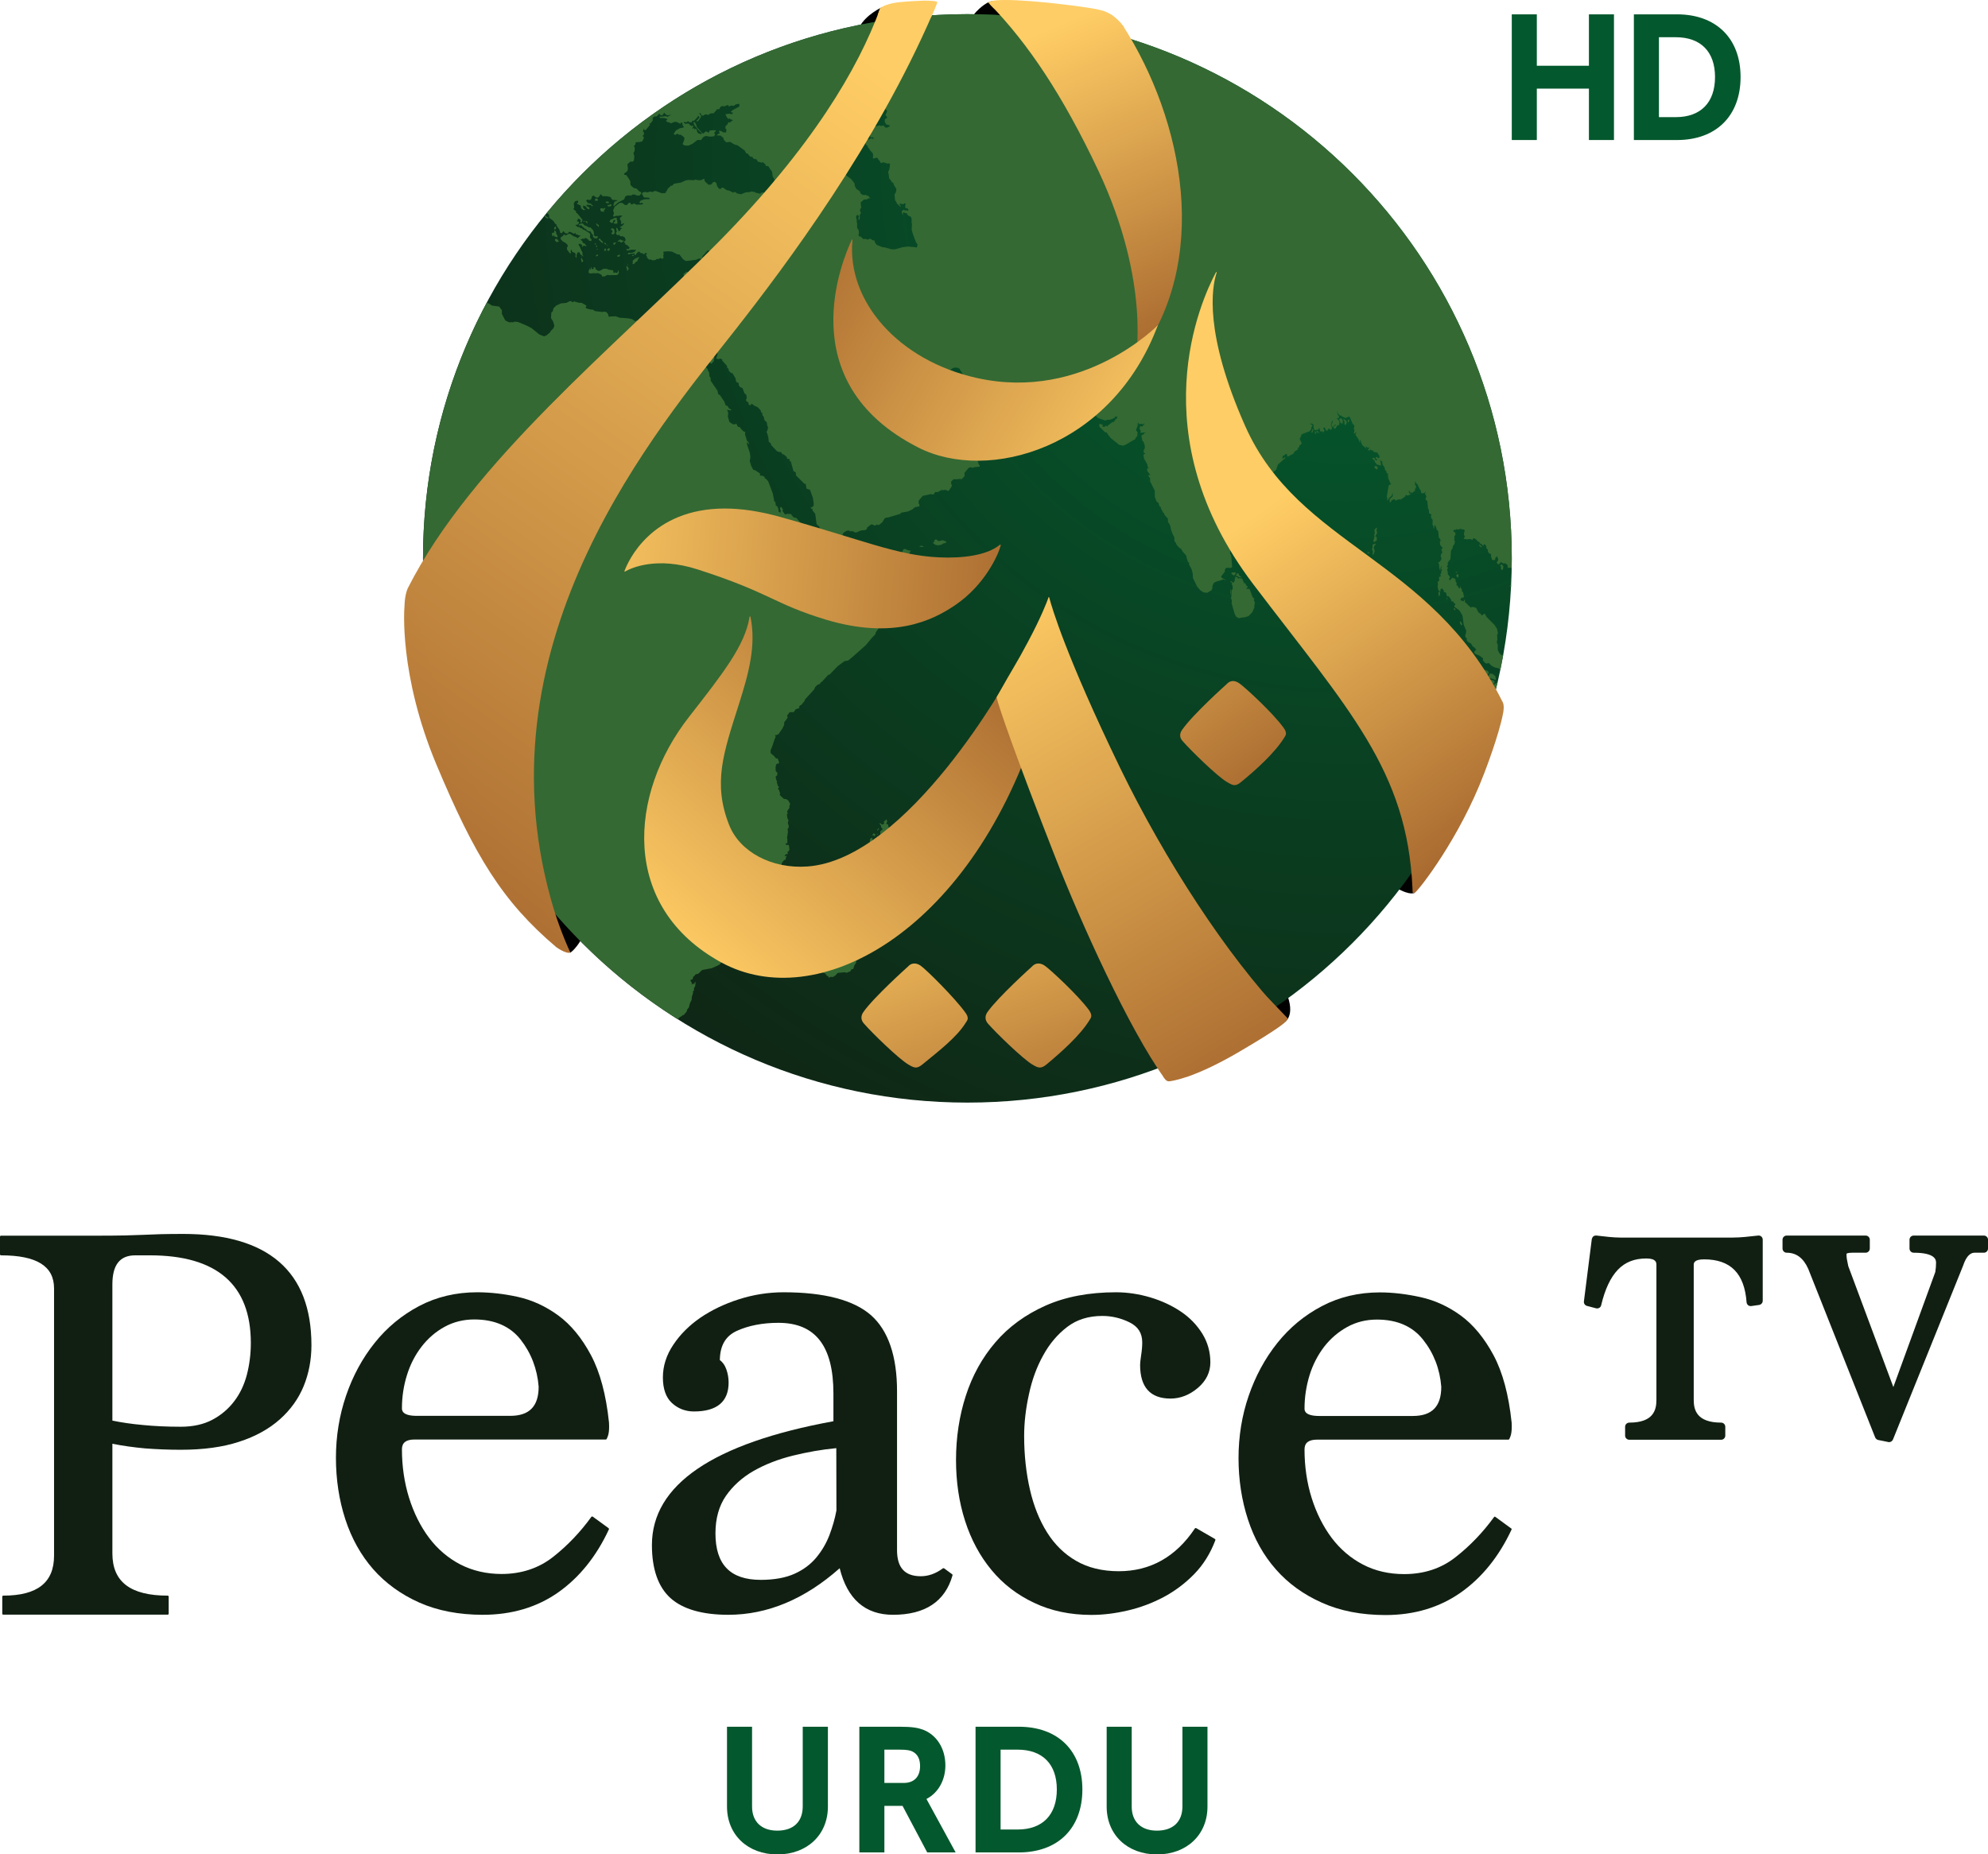<?xml version="1.0" encoding="UTF-8" standalone="no"?>
<svg xmlns:rdf="http://www.w3.org/1999/02/22-rdf-syntax-ns#" xmlns="http://www.w3.org/2000/svg" xmlns:cc="http://creativecommons.org/ns#" xmlns:dc="http://purl.org/dc/elements/1.1/" height="559.8" width="600" version="1.1" viewBox="0 0 158.75 148.113">
  <defs>
    <linearGradient id="c" gradientUnits="userSpaceOnUse" gradientTransform="matrix(12.881 30.624 -30.624 12.881 121.65 68.551)" x1="0" x2="1" y1="0" y2="0">
      <stop stop-color="#ffcd65" offset="0"/>
      <stop stop-color="#935122" offset="1"/>
    </linearGradient>
    <linearGradient id="d" gradientUnits="userSpaceOnUse" gradientTransform="matrix(-58.445 80.496 -80.496 -58.445 106.2 71.942)" x1="0" x2="1" y1="0" y2="0">
      <stop stop-color="#ffcd65" offset="0"/>
      <stop stop-color="#935122" offset="1"/>
    </linearGradient>
    <linearGradient id="e" gradientUnits="userSpaceOnUse" gradientTransform="matrix(-56.115 77.286 -77.286 -56.115 113.23 76.954)" x1="0" x2="1" y1="0" y2="0">
      <stop stop-color="#ffcd65" offset="0"/>
      <stop stop-color="#935122" offset="1"/>
    </linearGradient>
    <linearGradient id="f" gradientUnits="userSpaceOnUse" gradientTransform="matrix(22.524 32.177 -32.177 22.524 137.58 107.7)" x1="0" x2="1" y1="0" y2="0">
      <stop stop-color="#ffcd65" offset="0"/>
      <stop stop-color="#935122" offset="1"/>
    </linearGradient>
    <linearGradient id="g" gradientUnits="userSpaceOnUse" gradientTransform="matrix(27.936 47.457 -47.457 27.936 114.31 115.36)" x1="0" x2="1" y1="0" y2="0">
      <stop stop-color="#ffcd65" offset="0"/>
      <stop stop-color="#935122" offset="1"/>
    </linearGradient>
    <linearGradient id="h" gradientUnits="userSpaceOnUse" gradientTransform="matrix(47.804 3.596 -3.596 47.804 80.911 110.51)" x1="0" x2="1" y1="0" y2="0">
      <stop stop-color="#ffcd65" offset="0"/>
      <stop stop-color="#935122" offset="1"/>
    </linearGradient>
    <linearGradient id="i" gradientUnits="userSpaceOnUse" gradientTransform="matrix(27.933 47.451 -47.451 27.933 115.22 114.89)" x1="0" x2="1" y1="0" y2="0">
      <stop stop-color="#ffcd65" offset="0"/>
      <stop stop-color="#935122" offset="1"/>
    </linearGradient>
    <linearGradient id="j" gradientUnits="userSpaceOnUse" gradientTransform="matrix(28.969 -32.694 32.694 28.969 90.553 142.81)" x1="0" x2="1" y1="0" y2="0">
      <stop stop-color="#ffcd65" offset="0"/>
      <stop stop-color="#935122" offset="1"/>
    </linearGradient>
    <linearGradient id="k" gradientUnits="userSpaceOnUse" gradientTransform="matrix(22.692 32.418 -32.418 22.692 134.86 109.39)" x1="0" x2="1" y1="0" y2="0">
      <stop stop-color="#ffcd65" offset="0"/>
      <stop stop-color="#935122" offset="1"/>
    </linearGradient>
    <linearGradient id="l" gradientUnits="userSpaceOnUse" gradientTransform="matrix(-56.49 77.803 -77.803 -56.49 128.15 87.331)" x1="0" x2="1" y1="0" y2="0">
      <stop stop-color="#ffcd65" offset="0"/>
      <stop stop-color="#935122" offset="1"/>
    </linearGradient>
    <linearGradient id="m" gradientUnits="userSpaceOnUse" gradientTransform="matrix(11.298 30.764 -30.764 11.298 114.42 132.84)" x1="0" x2="1" y1="0" y2="0">
      <stop stop-color="#ffcd65" offset="0"/>
      <stop stop-color="#935122" offset="1"/>
    </linearGradient>
    <linearGradient id="n" gradientUnits="userSpaceOnUse" gradientTransform="matrix(11.298 30.764 -30.764 11.298 105.7 136.11)" x1="0" x2="1" y1="0" y2="0">
      <stop stop-color="#ffcd65" offset="0"/>
      <stop stop-color="#935122" offset="1"/>
    </linearGradient>
    <linearGradient id="o" gradientUnits="userSpaceOnUse" gradientTransform="matrix(20.733 28.206 -28.206 20.733 121.93 106.86)" x1="0" x2="1" y1="0" y2="0">
      <stop stop-color="#ffcd65" offset="0"/>
      <stop stop-color="#935122" offset="1"/>
    </linearGradient>
    <linearGradient id="p" gradientUnits="userSpaceOnUse" gradientTransform="matrix(-36.783 -21.629 21.629 -36.783 129.74 103.29)" x1="0" x2="1" y1="0" y2="0">
      <stop stop-color="#ffcd65" offset="0"/>
      <stop stop-color="#935122" offset="1"/>
    </linearGradient>
    <linearGradient id="q" gradientUnits="userSpaceOnUse" gradientTransform="matrix(12.881 30.625 -30.625 12.881 120.78 68.917)" x1="0" x2="1" y1="0" y2="0">
      <stop stop-color="#ffcd65" offset="0"/>
      <stop stop-color="#935122" offset="1"/>
    </linearGradient>
    <radialGradient id="a" gradientUnits="userSpaceOnUse" cy="0" cx="0" gradientTransform="matrix(-65.443 73.392 -73.392 -65.443 144.94 80.13)" r="1">
      <stop stop-color="#04582d" offset="0"/>
      <stop stop-color="#04582d" offset=".127"/>
      <stop stop-color="#111f12" offset="1"/>
    </radialGradient>
    <linearGradient id="b" gradientUnits="userSpaceOnUse" gradientTransform="matrix(-1.772 1.675 -1.675 -1.772 137.22 145.71)" x1="0" x2="1" y1="0" y2="0">
      <stop stop-color="#ffcd65" offset="0"/>
      <stop stop-color="#935122" offset="1"/>
    </linearGradient>
  </defs>
  <g transform="translate(-37.008 -66.624)">
    <g fill="#010101">
      <path d="m82.552 142.71s0.88-0.49 1.695-2.92l-3.686-2.04 1.344 4.65z"/>
      <path d="m107.41 68.42 0.04-1.224s-1.28 0.57-1.82 1.59z"/>
      <path d="m116.35 66.744c-0.39-0.135-1.15 0.56-1.39 0.818-0.76 0.82-0.18 1.423-0.04 1.575 0.2 0.202 3.08-0.991 3.08-0.991z"/>
      <path d="m149.99 137.92s-0.32 0.3-1.51-0.4c0 0 1.27-2.1 1.63-2.41z"/>
      <path d="m139.5 148.33s1.08-0.47 0.18-2.52l-1.37 0.96z"/>
    </g>
    <path fill="url(#b)" d="m135.23 146.92s0 0.2 0.06 0.41c0.07 0.26 0.23 0.53 0.56 0.33 0.57-0.35 0.69-1.47 0.69-1.47-0.32 0.23-1.31 0.73-1.31 0.73"/>
    <path fill="url(#a)" d="m70.787 111.22c0 24.01 19.462 43.47 43.473 43.47 24 0 43.47-19.46 43.47-43.47 0-24.006-19.47-43.466-43.47-43.466-24.011 0-43.473 19.46-43.473 43.466"/>
    <path d="m114.26 67.754c-13.53 0-25.62 6.183-33.592 15.877l0.002 0.007 0.158 0.107 0.019 0.014 0.014 0.257 0.323 0.241 0.183 0.265 0.087 0.021-0.02 0.081 0.25 0.351 0.06 0.241 0.114 0.048 0.148-0.183 0.135 0.169 0.209 0.026 0.087-0.133 0.149 0.013 0.235 0.141 0.142-0.067 0.027 0.121 0.115-0.006 0.094 0.073 0.189 0.034-0.136 0.081-0.121 0.121-0.12-0.101-0.163-0.041-0.349-0.227-0.156 0.052-0.147 0.088-0.156-0.074-0.128 0.161-0.094 0.027-0.06 0.154 0.188 0.216 0.195 0.095 0.188 0.176 0.021 0.128-0.074 0.088 0.014 0.167 0.161 0.209 0.108 0.122 0.048-0.115-0.042-0.087 0.068-0.156 0.061 0.195 0.235 0.101 0.054 0.129-0.034 0.148 0.101 0.12v-0.248l0.087-0.202h0.149l0.067 0.161 0.262 0.175-0.106-0.182 0.025-0.121-0.094-0.175-0.12-0.289-0.107-0.168 0.005-0.068 0.108-0.014 0.196 0.102-0.061 0.074 0.061 0.067 0.102-0.108 0.202 0.067 0.006-0.067-0.082-0.06-0.017-0.075-0.07-0.019-0.147-0.094 0.014-0.089-0.177-0.134 0.169-0.074 0.154 0.005 0.095-0.08 0.243 0.17 0.026 0.073 0.169 0.021 0.046-0.101-0.147-0.216 0.039-0.202-0.06-0.115-0.411-0.256-0.128-0.033-0.06-0.101-0.114 0.007-0.074-0.094-0.174-0.021-0.177-0.155 0.188-0.028 0.108-0.127-0.007-0.094-0.174-0.048 0.094-0.121-0.007-0.101 0.135 0.051 0.111 0.091-0.044 0.098 0.014 0.094 0.098-0.025 0.061-0.206-0.118-0.142-0.271-0.331-0.113-0.087-0.027-0.122-0.209-0.175 0.074-0.094-0.035-0.351 0.115-0.181 0.216-0.048 0.027 0.176h-0.101l0.021 0.094 0.275 0.127 0.028 0.216 0.174 0.142 0.196-0.007-0.142-0.094-0.074-0.135 0.027-0.122 0.182 0.062 0.142 0.195 0.119 0.046 0.069-0.113-0.135-0.101-0.122-0.048 0.007-0.101 0.331 0.014 0.121 0.121 0.055-0.061-0.19-0.175-0.195-0.027-0.161-0.188 0.094-0.108 0.175 0.054 0.142-0.08 0.066-0.236 0.129-0.048 0.195 0.148 0.147 0.014 0.163-0.169 0.007-0.087h0.073l0.122 0.142h0.363l0.274 0.072 0.008 0.001 0.076 0.156 0.14 0.087 0.101-0.027 0.108 0.034 0.17-0.02-0.177 0.114-0.101 0.007-0.087 0.262 0.013 0.122 0.37-0.317 0.466-0.236 0.094-0.241 0.181-0.076 0.304 0.007 0.08-0.073h0.202l0.122 0.066 0.222 0.021 0.156-0.155v-0.114l-0.183-0.101-0.203-0.209-0.194-0.027-0.269-0.236-0.026-0.317-0.001-0.012-0.134-0.216-0.177-0.257-0.147-0.019-0.034-0.096 0.25-0.188 0.06-0.174-0.041-0.391 0.243-0.216 0.162 0.021 0.114-0.108 0.034-0.337-0.012-0.041-0.062-0.214 0.094-0.163 0.014-0.262-0.075-0.128 0.114-0.122 0.048-0.188 0.31-0.02 0.188-0.04 0.129-0.23v-0.134l-0.096-0.074 0.092-0.093 0.004-0.001 0.033-0.156-0.088-0.108 0.02-0.106 0.008-0.129 0.073 0.115h0.115l0.337-0.404-0.055-0.115h0.094l0.182-0.236v-0.223l0.129-0.1 0.208-0.014 0.177-0.222 0.1 0.094-0.006 0.048h0.161l0.073-0.102 0.076-0.121 0.06 0.101 0.107 0.082 0.135 0.046 0.269-0.066-0.188 0.114-0.113 0.06-0.162-0.051-0.309 0.041h-0.198l0.077 0.111h0.323l0.262 0.087-0.038 0.067-0.097 0.06 0.132 0.115 0.123 0.01 0.163 0.094 0.186-0.097 0.216-0.038 0.202 0.087 0.14 0.081 0.067-0.127 0.082 0.038 0.041 0.223 0.101 0.121-0.073 0.046-0.264 0.048-0.317 0.188-0.181 0.276 0.156 0.068 0.121-0.1 0.196 0.094 0.1-0.014 0.283 0.222 0.014 0.129-0.108 0.322-0.048 0.068 0.156 0.12 0.323 0.014 0.309-0.14 0.41-0.311 0.285 0.007 0.154-0.215 0.208-0.115 0.351 0.06 0.303-0.026 0.108-0.128-0.082-0.163 0.087-0.073 0.069-0.115-0.237-0.012-0.282 0.032-0.067 0.182-0.169-0.108-0.101 0.007-0.148 0.156-0.1-0.041-0.432-0.471-0.067-0.236-0.135-0.189-0.073 0.046 0.087 0.23 0.31 0.378 0.296 0.283-0.088 0.047-0.202-0.061-0.1-0.108-0.042-0.202-0.094-0.06-0.107 0.101 0.027-0.142h-0.081l-0.082 0.053-0.006-0.08 0.088-0.108-0.061-0.088-0.101 0.055-0.108-0.082-0.108-0.127-0.283 0.019-0.114-0.073 0.027-0.074 0.195 0.034 0.108-0.1 0.129 0.094h0.188l0.027-0.108 0.161-0.028 0.269-0.282 0.034-0.101 0.094 0.06 0.028 0.073-0.175 0.209-0.068 0.041 0.041 0.081 0.108-0.06 0.188-0.271 0.041-0.113-0.101-0.128-0.055-0.108 0.081-0.007 0.114 0.195 0.115 0.021 0.181-0.115 0.237 0.053 0.147-0.113 0.183-0.02 0.067 0.02 0.189-0.202 0.094-0.135 0.194-0.014 0.076-0.154 0.115-0.089 0.221 0.021 0.222-0.094 0.094 0.013 0.021 0.094 0.166-0.059 0.053-0.417-0.05 0.401 0.004 0.011 0.034-0.013 0.183 0.033 0.195-0.135 0.235-0.033 0.055 0.094-0.048 0.136-0.465 0.248-0.194 0.135 0.087 0.088h0.115l-0.115 0.128-0.216-0.041-0.303 0.041 0.122 0.262 0.128 0.128 0.094-0.08 0.046 0.094 0.184 0.053v0.075l-0.116 0.026-0.074 0.108-0.122-0.021-0.074 0.069v0.067l-0.188 0.188v0.181l0.088 0.062-0.04 0.255-0.176-0.026-0.04 0.026-0.142-0.108-0.195-0.046-0.007 0.08 0.067 0.129-0.134 0.06-0.121 0.101 0.209 0.027 0.101-0.007 0.241 0.202 0.014 0.135 0.195 0.202 0.33-0.027 0.344 0.209 0.237 0.06 0.572 0.417 0.114 0.216 0.161 0.055 0.055 0.108 0.14 0.119 0.143 0.008 0.053 0.121 0.169 0.068h0.094l0.14 0.21 0.177 0.025 0.087 0.048 0.095-0.06 0.229 0.195 0.013 0.115 0.216 0.025 0.189 0.297 0.108 0.135 0.046 0.37 0.156 0.284-0.062 0.101 0.041 0.154-0.026 0.036v0.004l-0.041 0.058-0.108 0.229-0.222 0.135-0.297 0.148-0.053 0.135-0.277 0.02-0.108 0.088-0.363-0.081-0.108-0.068h-0.128l-0.053-0.033-0.175 0.053-0.323 0.021-0.378 0.154-0.304-0.06-0.202-0.142-0.107 0.075-0.343-0.169-0.175-0.026-0.311-0.209h-0.094l-0.081 0.113-0.149-0.032-0.154-0.209-0.039-0.216-0.142-0.122-0.101 0.021-0.216 0.216-0.073-0.035-0.081 0.055-0.323-0.298-0.028-0.174-0.053-0.021-0.215 0.108h-0.285l-0.133-0.046-0.177 0.046-0.436-0.018-0.216 0.046-0.411 0.181-0.188 0.021-0.331 0.06-0.094 0.128-0.156 0.041-0.147 0.154-0.08 0.048-0.089 0.216-0.08 0.053 0.013 0.094-0.317 0.021-0.471-0.175h-0.148l-0.106 0.08-0.197-0.041-0.269 0.069-0.135-0.048-0.223 0.061-0.039 0.12 0.16 0.27 0.25 0.008 0.209 0.032-0.034 0.096-0.363 0.005-0.316 0.096-0.115 0.147 0.06 0.088 0.169-0.053 0.067 0.1-0.135 0.047-0.41 0.007-0.176-0.095-0.209 0.095-0.1-0.148-0.115 0.007-0.154 0.175-0.15-0.007-0.215-0.168h-0.207l-0.406 0.31-0.06 0.161-0.067 0.154 0.067 0.114-0.007 0.182-0.06 0.075 0.06 0.108 0.237-0.082 0.066 0.028 0.175-0.04 0.215 0.007-0.208 0.195 0.027 0.134 0.087 0.142-0.005 0.108-0.017 0.077 0.059 0.039 0.16-0.103 0.014 0.09-0.108 0.111-0.223 0.138 0.08 0.053 0.126 0.014-0.126 0.084-0.08 0.154h-0.094l-0.095-0.235-0.069-0.034-0.029 0.148 0.06 0.165-0.077 0.088 0.027 0.126 0.149 0.094 0.033-0.073 0.175 0.147 0.134-0.025 0.202 0.119 0.055 0.209-0.142 0.142 0.115 0.108 0.007 0.108 0.115 0.007 0.222 0.216-0.082 0.14-0.14-0.039-0.035 0.101 0.115 0.046 0.269-0.067h0.378l-0.027 0.074-0.086 0.092-0.194 0.084-0.288-0.012-0.069 0.101 0.108 0.027 0.147-0.049h0.199l0.096-0.048v0.128l0.052 0.048 0.102-0.128 0.121-0.149 0.128-0.007 0.088 0.108h0.114l0.168 0.101 0.081-0.115 0.135 0.021-0.02 0.094-0.068 0.034 0.081 0.122 0.021 0.119 0.188 0.156 0.067-0.034 0.204 0.08 0.214-0.032 0.1-0.08h0.177l0.101-0.09 0.154 0.083 0.108-0.062-0.021-0.209 0.034-0.108-0.034-0.195 0.378-0.032 0.322 0.025 0.432 0.223h0.155l0.283 0.378 0.243 0.154 0.808-0.101 0.242-0.101h0.08l0.041 0.04 0.115-0.081 0.039-0.147 0.385-0.438 0.095-0.021 0.362 0.129 0.223 0.101 0.275-0.054 0.021-0.082 0.195-0.14 0.149 0.046 0.021 0.129-0.135 0.215-0.175 0.142 0.007 0.088 0.161 0.188-0.036 0.123-0.005 0.017-0.12 0.048 0.039 0.269 0.149 0.296 0.059 0.235-0.042 0.188-0.023 0.344-0.004 0.047-0.122 0.027-0.039 0.633-0.149 0.23-0.162 0.229v0.243l-0.026 0.029-0.19 0.214-0.067 0.647-0.257 0.514-0.275 0.37-0.115 0.155-0.243 0.095-0.567-0.095-0.445 0.122-0.324-0.229-0.041 0.152 0.122 0.182-0.007 0.115-0.12-0.182-0.183-0.101-0.04-0.156 0.088-0.041-0.076-0.074-0.146 0.021-0.182-0.06-0.303-0.082-0.048 0.054 0.129 0.028 0.027 0.06-0.17 0.02-0.168-0.02-0.195 0.08-0.06-0.06 0.004-0.041 0.171-0.02 0.142-0.062-0.178 0.024-0.254 0.007-0.105 0.077-0.238 0.13-0.115 0.06-0.229 0.073-0.189 0.184-0.034 0.081h-0.296l-0.322-0.203-0.209-0.02-0.303 0.02-0.257-0.162h-0.101l-0.108 0.068-0.248-0.176-0.289-0.06-0.695-0.053-0.342-0.115-0.446 0.019-0.087 0.027-0.08-0.248-0.129-0.142-0.161-0.027-0.162 0.027-0.599-0.074-0.122-0.107-0.234-0.021-0.317-0.087-0.069-0.102 0.069-0.027-0.007-0.107-0.379-0.21h-0.195l-0.31-0.08-0.073-0.041-0.095 0.082-0.188-0.094h-0.068l-0.276 0.141-0.438 0.04-0.377 0.182-0.215 0.209-0.054 0.243-0.114 0.087-0.028 0.457 0.163 0.25 0.106 0.356-0.073 0.202-0.232 0.235-0.03 0.086-0.302 0.254-0.185 0.071-0.39-0.154-0.342-0.283-0.269-0.219-0.411-0.21-0.661-0.278-0.289-0.032-0.094 0.053h-0.344l-0.297-0.147-0.275-0.533 0.007-0.276-0.223-0.297-0.574-0.081-0.302-0.195-0.129-0.004c-3.237 6.082-5.074 13.021-5.074 20.391 0 2.04 0.143 4.05 0.415 6.01l0.121-0.03 0.087-0.24 0.161 0.16 0.067-0.04 0.008 0.01 0.12 0.05 0.142-0.07 0.108 0.55 0.154 0.02 0.082 0.09 0.262-0.11 0.136 0.21-0.062 0.12v0.24l0.163 0.23 0.032 0.35-0.12 0.31 0.127 0.13-0.14 0.14-0.035 0.04 0.067 0.15-0.282 0.32-0.223 0.42 0.223 0.12-0.002 0.05-0.012 0.21-0.188 0.03 0.176 0.28 0.276 0.07-0.392 0.09-0.101-0.1-0.026 0.25-0.041 0.49-0.01 0.01c0.146 0.58 0.304 1.16 0.473 1.73l0.049 0.05-0.031 0.02c0.009 0.03 0.018 0.06 0.028 0.09l0.177 0.19 0.404 0.32 0.081 0.2 0.324 0.15 0.027 0.15 0.156 0.06 0.037 0.04 0.178 0.17 0.06 0.11 0.269 0.17 0.007 0.16 0.142 0.16-0.007 0.17 0.101 0.12 0.108 0.11 0.06 0.26-0.101 0.19 0.048 0.1 0.046 0.11h0.257l0.108 0.08-0.257 0.15 0.094 0.11v0.13l0.493 0.55 0.017 0.69 0.269 0.38-0.04 0.35-0.284 0.37 0.163 0.08v0.32l0.135 0.21v0.23l0.337 0.56-0.013 0.15 0.108 0.13v0.78l-0.05 0.1c3.566 6.55 8.769 12.08 15.058 16.04l0.093-0.06 0.084-0.1 0.181-0.09 0.053-0.07h0.079l0.245-0.29 0.039-0.16 0.128-0.15 0.088-0.35 0.132-0.26 0.027-0.28 0.108-0.32-0.053-0.02 0.108-0.14 0.001-0.05 0.005-0.14 0.088-0.14 0.037-0.26-0.006-0.08-0.059 0.01-0.039 0.15-0.128-0.04-0.081 0.11 0.011-0.16-0.088-0.17-0.037-0.04 0.085-0.06h0.089l0.065-0.22 0.113-0.09 0.069-0.1 0.227-0.06 0.3-0.29 0.782-0.15 0.577-0.26 0.326-0.35 0.054-0.23 0.11-0.17-0.029-0.1-0.135 0.08-0.035-0.15h0.048l0.012-0.18 0.083-0.1v-0.15l0.107-0.29-0.041-0.03 0.014-0.24 0.074-0.09 0.01-0.24h-0.043l-0.014-0.19-0.101 0.22v0.15l-0.063 0.01-0.051-0.19 0.044-0.56-0.106-0.19-0.007-0.21-0.094-0.16-0.088-0.04 0.115-0.09-0.007-0.12-0.255-0.35 0.095-0.14-0.028-0.13 0.067-0.09 0.007-0.14-0.088-0.1v-0.08l0.094-0.01 0.17 0.11 0.087-0.12h0.216l0.154-0.11-0.027-0.21 0.477-0.31 0.209-0.01-0.01-0.13 0.084-0.02 0.094-0.08 0.007-0.09 0.358-0.21 0.034-0.14 0.104-0.03 0.037-0.23 0.064 0.14 0.107-0.04 0.219-0.27 0.003-0.11 0.087 0.06 0.36-0.24 0.258-0.12 0.011-0.04 0.217 0.02 0.567-0.3 0.048-0.13h0.087l0.593-0.33-0.014-0.17 0.148-0.02 0.175-0.24v-0.11l0.195-0.25 0.115-0.02 0.021-0.18 0.08-0.11-0.115-0.02-0.039 0.04-0.034-0.05 0.128-0.13h0.113l0.028-0.08-0.057-0.09 0.094-0.04 0.086-0.13-0.04-0.35-0.044-0.04h-0.176l-0.048-0.07 0.006-0.05 0.134-0.02-0.002-0.4-0.051-0.07h0.038l0.063-0.44-0.032-0.24 0.092-0.09-0.007-0.22-0.05-0.06v-0.23l0.054-0.05-0.1-0.19-0.041-0.32 0.067-0.06-0.014-0.06-0.032-0.07 0.02-0.09 0.183-0.26-0.05-0.04 0.05-0.11 0.03-0.21-0.06-0.04-0.03-0.01v-0.09l-0.188-0.16-0.231-0.04-0.315-0.3 0.029-0.14-0.091-0.26-0.084-0.1 0.088-0.15-0.103-0.09-0.037-0.17-0.055-0.11 0.051-0.01-0.098-0.24-0.03-0.2 0.121-0.1 0.024-0.2-0.135-0.14-0.015-0.33 0.052-0.21 0.107-0.07 0.075 0.02 0.05-0.1-0.119-0.33-0.116 0.02-0.188-0.22-0.252-0.21-0.01-0.21 0.147-0.37 0.192-0.59 0.062-0.09-0.017-0.14-0.045-0.05h0.032l0.079 0.01 0.188-0.08 0.322-0.47 0.13-0.28v-0.2l0.146-0.18 0.147-0.23-0.056-0.05 0.006-0.1 0.127-0.15 0.02-0.06 0.11-0.04h0.26l0.16-0.23 0.31-0.1-0.06-0.09 0.11-0.12 0.07-0.02 0.29-0.35 0.01-0.06 0.01-0.04 0.74-0.81 0.08-0.19 0.19-0.18 0.18-0.06 0.07-0.13 0.09-0.04 0.5-0.55 0.13-0.04 0.61-0.64 0.32-0.24 0.25-0.18 0.29-0.05 0.43-0.36 0.99-0.88 0.47-0.57 0.27-0.28 0.06-0.19 0.6-0.82 0.02-0.15 0.32-0.45 0.02-0.28 0.51-0.96 0.11-0.11-0.09-0.12 0.02-0.1 0.19-0.22 0.07 0.02 0.13-0.16 0.21-0.45 0.31-0.43-0.01-0.23 0.05-0.09 0.04-0.21-0.07-0.12 0.13-0.22 0.08-0.02h0.11l0.02 0.03 0.05-0.03-0.05-0.11-0.06-0.01 0.02 0.04-0.12 0.02 0.07-0.14-0.03-0.15-0.08-0.11 0.08-0.18 0.09-0.08-0.01-0.06h-0.11l-0.05-0.08 0.06-0.09 0.01-0.14 0.05-0.14 0.09-0.14-0.04-0.02h-0.1l-0.23-0.07-0.1-0.08 0.01 0.04-0.08-0.01-0.11 0.11 0.02 0.02-0.06 0.13-0.03-0.03-0.16 0.16-0.28 0.03-0.02 0.08-0.08-0.07-0.26 0.04-0.16 0.13-0.44 0.08h-0.09l-0.08-0.05-0.28 0.02-0.25 0.12-0.24-0.01-0.14 0.05-0.17-0.08-0.18 0.03-0.54 0.34-0.26 0.03-0.18-0.08-0.08 0.02-0.24 0.01-0.05-0.05-0.09 0.01-0.3 0.24h-0.14l-0.24 0.14-0.08 0.1-0.25 0.03-0.22-0.05-0.23-0.2-0.08-0.03-0.07-0.13-0.54-0.59-0.05-0.01-0.06-0.12-0.03-0.06h-0.23l-0.14 0.06-0.06-0.01-0.1-0.12h0.2l0.09-0.14h0.12l0.17-0.19 0.09-0.03-0.03-0.28 0.02-0.08h-0.05l-0.21-0.2 0.01-0.07h-0.01l-0.05-0.03-0.03-0.04-0.07 0.06-0.09-0.05h-0.1l-0.08-0.18 0.04-0.05-0.13-0.16-0.11-0.04-0.15-0.36-0.06-0.09-0.01 0.06h-0.07l-0.13-0.16-0.18-0.08-0.13-0.23-0.3-0.33-0.06-0.09-0.25-0.06-0.08-0.11-0.16-0.18-0.12 0.04-0.056-0.03-0.132 0.01-0.087 0.06-0.105-0.1-0.147-0.23 0.06-0.06-0.161-0.23-0.068 0.03-0.014 0.18 0.041-0.01 0.014 0.25-0.156-0.04-0.046-0.28-0.075-0.18-0.12-0.05v-0.08l-0.048-0.23-0.067-0.02-0.122-0.64-0.371-0.98-0.207-0.22h-0.069v-0.12l-0.195-0.1-0.181-0.01v-0.17l-0.391-0.26-0.149-0.03-0.159-0.31-0.121-0.38 0.052-0.33-0.047-0.35-0.216-0.64-0.024-0.16 0.031-0.03 0.07 0.08 0.024 0.06h0.043l0.002-0.09-0.171-0.2-0.06-0.25-0.037-0.05 0.004-0.04-0.035-0.04 0.025-0.04-0.047-0.07 0.019-0.08 0.011-0.08 0.003-0.01-0.154-0.07-0.209-0.21-0.053-0.11-0.185-0.05-0.114-0.24-0.107 0.05h-0.169l-0.274-0.18-0.139-0.465 0.033-0.123-0.012-0.221-0.059-0.118 0.019-0.08 0.067 0.056 0.262 0.017-0.101-0.107-0.086-0.018-0.145-0.224-0.058-0.045-0.011 0.06-0.101-0.12-0.077-0.237-0.354-0.521-0.147-0.094-0.042-0.248-0.557-0.822 0.006-0.188-0.094-0.15-0.034-0.342-0.094-0.114v-0.102l-0.303-0.33-0.014-0.128 0.033-0.141-0.074-0.142-0.519-0.438-0.039-0.14-0.331-0.392v-0.201l-0.188-0.243 0.021-0.121-0.014-0.122 0.039-0.06 0.035 0.053h0.087l0.062 0.23 0.08 0.094 0.02 0.115 0.343 0.289v0.175l0.087 0.176 0.237 0.108 0.054 0.167 0.423 0.452 0.236 0.127 0.028 0.055 0.034-0.108 0.122-0.115 0.066-0.316-0.082-0.081 0.108-0.268 0.021-0.189 0.135-0.493 0.034-0.053 0.103-0.164 0.007-0.01 0.007 0.087-0.077 0.222-0.002 0.035-0.024 0.328 0.012 0.377-0.094 0.256 0.02 0.095 0.128-0.048 0.04 0.068 0.114-0.082 0.202 0.115-0.052 0.034 0.39 0.439 0.041 0.188 0.087 0.039 0.033 0.183 0.195 0.175 0.094 0.007 0.257 0.438 0.007 0.14 0.067 0.156 0.142 0.026 0.041 0.222 0.085 0.122 0.204 0.087 0.161 0.425 0.128 0.087 0.054 0.271-0.054 0.112v0.129l0.189 0.135 0.006 0.147 0.122 0.076 0.134-0.136 0.19 0.155 0.282 0.128 0.223 0.229 0.066 0.196 0.067 0.013 0.028 0.223 0.087 0.073 0.075 0.308 0.175 0.15 0.055 0.31 0.053 0.1-0.067 0.29-0.067 0.06 0.067 0.14 0.087 0.33 0.036 0.33 0.163 0.14 0.026 0.13 0.453 0.48 0.151 0.07 0.181 0.01 0.12 0.18h0.087l0.264 0.22 0.007 0.13 0.227 0.04-0.03 0.13 0.11 0.05 0.21 0.77 0.19 0.11 0.01 0.23 0.68 0.68h0.1l0.06 0.38 0.28 0.09 0.16 0.45 0.06 0.16 0.08 0.46-0.02 0.26h-0.1v0.1l-0.14-0.04 0.06 0.13h0.1v0.13l0.22 0.28 0.11 0.83 0.23 0.2 0.02 0.25-0.1 0.07 0.1 0.24 0.18 0.2 0.04 0.22 0.07 0.15 0.18-0.03 0.05-0.06 0.25 0.08 0.15-0.03 0.18-0.16h0.18l0.09 0.1 0.17-0.07 0.17-0.24 0.08-0.01 0.1-0.23 0.23-0.15 0.11-0.03 0.14 0.01 0.04 0.05 0.25-0.01 0.06 0.06 0.17 0.05 0.42-0.17 0.34-0.03 0.11-0.09 0.02-0.11 0.32-0.25 0.14 0.01 0.11 0.08 0.13-0.02 0.08-0.08 0.05 0.05h0.13l0.26-0.22 0.18-0.3 0.17-0.08 0.09 0.01 0.98-0.29 0.09-0.1 0.55-0.1 0.35-0.17 0.18-0.16 0.38-0.08-0.03-0.11 0.02-0.05-0.07-0.07 0.02-0.23 0.31-0.37 0.34-0.07 0.2-0.05 0.12-0.03 0.05 0.03h0.17l0.12-0.19 0.19 0.01 0.32-0.17 0.18 0.01 0.14-0.03 0.15 0.09 0.1-0.01 0.22-0.32-0.01-0.04 0.04-0.01 0.01-0.1-0.08-0.05 0.02-0.11-0.03-0.09 0.13-0.12 0.08-0.08h0.31l0.22-0.03 0.1 0.04 0.17-0.17 0.08-0.08v-0.27l0.33-0.4 0.2-0.05 0.13 0.06 0.09-0.06 0.44-0.04 0.03-0.09-0.07-0.07-0.11-0.31 0.05-0.01-0.09-0.17-0.03-0.01 0.06-0.14v-0.15l0.15-0.29 0.1-0.03-0.06-0.11 0.04-0.01 0.1-0.2 0.09-0.07 0.08 0.03-0.04 0.09-0.02 0.1 0.09 0.05 0.11 0.01 0.1-0.34 0.1-0.09 0.1-0.21 0.22-0.19 0.33-0.53 0.03-0.13-0.02-0.12 0.11-0.19 0.01-0.17-0.06-0.07-0.16-0.03-0.33-0.26-0.08-0.17-0.15-0.138-0.07-0.229-0.25-0.33-0.12-0.007-0.23 0.047-0.39-0.073-0.17 0.007-0.11 0.053-0.23-0.06-0.5-0.417-0.02-0.122-0.3-0.363-0.05-0.535-0.02-0.22-0.02-0.122-0.08 0.028-0.05-0.042v-0.025l0.01-0.108 0.07-0.142 0.02-0.25-0.04-0.024 0.04-0.101-0.05-0.053 0.04-0.031 0.04 0.007-0.05-0.067-0.06 0.017-0.07-0.008-0.04 0.243-0.05 0.057-0.05-0.057-0.03 0.084v0.079 0.128l-0.05 0.089-0.55 0.332v0.241l-0.52 0.439-0.08 0.128 0.08 0.026 0.05 0.107-0.23 0.244-0.08-0.115-0.08 0.055h-0.11l0.01 0.14-0.05 0.014-0.04 0.082-0.27 0.047-0.18 0.02-0.09-0.101-0.17 0.012-0.08-0.039-0.12 0.027-0.31-0.069-0.36 0.284-0.14-0.04-0.14-0.014-0.14 0.061-0.05-0.405-0.08 0.082-0.06-0.045-0.01-0.003-0.05 0.02-0.08-0.142 0.01-0.087 0.08-0.101-0.15 0.014-0.02-0.041v-0.007l0.1-0.019 0.06-0.438-0.09-0.175h-0.06l-0.04-0.303h0.05l0.06-0.289-0.04-0.062h-0.07l-0.01-0.094-0.16-0.122h-0.07l-0.02 0.081-0.07 0.007v0.075l-0.06 0.047 0.03 0.141h-0.04l0.05 0.269-0.05-0.034h-0.07l-0.03 0.271 0.04 0.128 0.06 0.074v0.181l-0.04 0.029-0.05 0.031-0.15-0.209-0.04-0.228-0.45-0.567-0.12-0.215 0.1 0.027v-0.101l-0.16-0.431v-0.101l-0.11-0.175h-0.08l-0.29-0.418-0.11-0.006-0.13-0.141 0.01-0.061 0.06-0.014 0.07 0.048-0.07-0.108-0.15-0.028-0.3-0.073-0.17-0.452-0.09-0.214-0.12-0.062v-0.148l-0.06 0.034-0.07-0.086-0.09-0.116 0.03-0.021h0.03l-0.1-0.115v-0.146l-0.06-0.136-0.04 0.082-0.35-0.229 0.51-0.101-0.09-0.397 0.02-0.05 0.09-0.207 0.1-0.039 0.08-0.035-0.01 0.053 0.14 0.176 0.1-0.006 0.11-0.088v-0.169l-0.13-0.108 0.11 0.014 0.12-0.007 0.05-0.053-0.04 0.101-0.02 0.101 0.2 0.094 0.08-0.034 0.09 0.163 0.08 0.006 0.28-0.229 0.09 0.046 0.19 0.25 0.02 0.168 0.32 0.39 0.03 0.278 0.1 0.06 0.13-0.021 0.1 0.163h-0.07l-0.06-0.042-0.04 0.047 0.16 0.135 0.08-0.028 0.03 0.142 0.27 0.6 0.18 0.108 0.33-0.035 0.23 0.076 0.09 0.1 0.28 0.014 0.04 0.06 0.17 0.014 0.03 0.08-0.11 0.094 0.26 0.278 0.21 0.046 0.14 0.095 0.15 0.02 0.31 0.276 0.09-0.047 0.22-0.034 0.29 0.074 0.35 0.236 0.31-0.255 0.37-0.23 0.01-0.1 0.02 0.08 0.18-0.007 0.24-0.175 0.18-0.054 0.3 0.041v0.06l0.08-0.007 0.02 0.094 0.16 0.23 0.1 0.323 0.17 0.337 0.02 0.235 0.1 0.068 0.03 0.094 0.47-0.006 0.2-0.008 0.17 0.129 0.2-0.176 0.08 0.007 0.23 0.222 0.5-0.034 0.27 0.122 0.39 0.013 0.16 0.055 0.08-0.027 0.13 0.108 0.05-0.007 0.04-0.156 0.12-0.019 0.08 0.154 0.23 0.08 0.29 0.108 0.14-0.073 0.04-0.074h0.15l-0.01 0.127 0.09 0.034 0.25-0.154 0.2-0.014 0.02 0.081 0.07-0.028 0.13-0.108 0.2 0.014 0.08 0.028 0.15-0.042 0.11 0.014h0.1l0.02-0.094 0.07-0.094 0.18 0.115h0.12l0.02-0.074 0.1 0.019 0.05 0.101h0.14l0.12 0.087h0.14l0.2-0.195h0.24l0.14 0.041 0.14-0.087h0.14l0.03-0.067 0.06 0.053 0.26 0.034 0.21-0.08 0.27-0.007 0.19 0.147 0.07 0.199-0.03 0.147 0.03 0.029-0.04 0.017v0.065l0.15 0.004 0.26-0.118v0.181l0.19 0.224 0.05 0.317 0.04 0.033-0.01 0.121-0.07 0.048 0.06 0.019h0.07l0.06 0.19 0.16-0.014 0.26-0.007 0.31 0.154-0.02 0.108 0.15-0.091 0.25-0.157 0.24-0.041-0.19 0.108-0.18 0.229-0.01 0.182 0.11 0.053 0.28 0.29 0.58 0.2 0.17-0.06h0.21l0.37-0.153 0.02-0.077-0.03-0.058 0.05 0.031 0.19 0.014-0.07 0.173-0.06-0.01-0.17 0.26h-0.11l-0.37 0.29-0.02 0.07-0.09-0.06-0.06 0.01-0.1 0.08-0.15-0.02 0.01-0.2-0.11 0.04-0.03-0.06-0.11 0.01-0.03 0.1 0.03 0.12 0.39 0.39 0.12 0.07 0.08-0.01 0.01 0.07 0.28 0.37 0.68 0.55 0.33 0.07 0.21-0.08 0.46-0.28 0.3-0.16 0.01-0.1 0.14-0.14 0.03-0.31-0.13-0.17 0.13-0.34 0.01-0.18 0.02-0.11 0.07 0.15 0.21-0.03 0.11 0.05 0.16-0.1-0.07 0.12-0.15 0.15-0.12-0.03-0.05 0.04-0.03 0.17 0.09 0.15-0.02 0.17h0.11l0.21-0.03 0.15 0.04h-0.15l-0.06 0.1-0.19 0.11 0.08 0.42 0.09 0.07 0.09 0.26 0.02 0.25-0.1 0.21 0.01 0.15 0.14 0.08-0.16 0.08 0.04 0.31 0.27 0.48 0.01 0.16 0.1 0.13-0.12 0.03-0.01 0.19 0.26 0.33-0.19 0.02 0.17 0.25v0.24l0.37 0.74 0.01 0.5 0.14 0.38 0.15 0.1 0.07 0.26 0.11 0.07 0.01 0.11 0.21 0.38 0.06 0.01v0.1l0.23 0.27 0.05 0.01 0.02 0.32 0.1 0.14 0.09 0.2 0.05 0.27 0.15 0.41 0.1 0.15 0.03 0.37 0.08 0.08 0.11 0.23 0.24 0.25 0.07 0.01 0.15 0.25 0.27 0.3 0.08 0.3 0.08 0.25 0.08 0.01v0.17l0.2 0.37 0.09 0.34 0.02 0.37 0.32 0.66 0.26 0.31 0.27 0.18 0.29 0.03 0.35-0.21 0.08-0.24-0.04-0.07 0.04-0.04 0.02-0.09 0.1-0.16 0.31-0.14 0.06 0.01 0.38-0.14 0.14 0.06 0.04 0.08-0.01-0.07-0.03-0.05-0.29-0.14-0.03-0.12 0.08-0.1 0.23-0.3-0.04-0.08 0.1-0.18 0.23-0.03 0.09 0.04 0.17-0.06v-0.2l-0.07-0.75-0.08-0.13v-0.34l0.23-0.41 0.2-0.59-0.04-0.44-0.22-0.07v-0.69l-0.03-0.24 0.15-0.16-0.15-0.44-0.01-0.32 0.09-0.16 0.3-0.3h0.07l0.09 0.14 0.14 0.01 0.24-0.31v-0.19l0.18-0.14 0.39 0.06 0.21-0.14 0.15-0.21-0.03-0.21 0.02-0.19 0.25-0.21 0.34-0.11 0.18-0.19 0.12-0.22 0.8-0.64 0.15-0.43 0.61-0.54-0.08-0.04-0.05 0.06-0.14 0.06 0.04-0.23 0.09-0.02 0.15-0.12h0.07l0.04 0.04v0.1l0.05 0.06 0.49-0.25 0.01-0.11 0.33-0.23-0.04-0.11 0.1-0.01 0.04-0.16 0.2-0.18-0.05-0.02 0.01-0.06-0.1-0.19-0.03-0.11 0.09-0.17 0.04-0.14 0.09-0.07 0.56-0.21 0.13-0.15 0.01-0.12 0.05-0.13 0.06-0.05-0.07-0.08-0.11-0.03-0.01-0.05h0.15l0.14 0.12-0.04 0.13 0.05 0.23 0.15 0.05 0.01-0.03h0.14l0.04-0.06 0.02 0.04 0.02-0.1 0.02-0.08 0.04 0.11 0.06 0.2 0.1 0.05v-0.1l0.14 0.15 0.09-0.16-0.1-0.2 0.04-0.02 0.09-0.02 0.07 0.17 0.04 0.08h0.1l0.04-0.13 0.08-0.03 0.11 0.07 0.02 0.03 0.09-0.05 0.01-0.16-0.09-0.21h0.05l0.01-0.18 0.07-0.11-0.04-0.09 0.07 0.08v0.06l-0.1 0.29 0.12 0.17 0.11-0.18 0.13-0.06-0.04 0.08-0.07 0.03-0.09 0.16 0.14 0.09 0.15-0.26 0.17-0.07 0.02-0.24-0.13-0.2-0.11-0.05 0.18-0.063 0.03-0.094-0.12-0.183-0.04-0.31 0.08 0.264 0.16 0.147 0.1-0.007 0.03 0.062 0.32 0.144 0.17-0.096 0.06 0.025-0.01-0.053h0.08l0.27 0.614 0.12 0.08-0.01 0.12-0.04 0.2 0.06 0.04-0.05 0.27 0.04 0.05 0.1-0.1 0.03-0.08v0.15l-0.05 0.1 0.07 0.1 0.16 0.23 0.13 0.31 0.03-0.01-0.04-0.22 0.01-0.02h0.01l0.09 0.18 0.07 0.24 0.39 0.35-0.09-0.15v-0.08l0.14 0.11 0.17-0.01-0.13 0.15 0.01 0.08 0.16-0.02 0.02-0.12 0.04 0.12 0.16 0.02 0.07 0.12 0.28 0.05 0.17 0.26 0.01 0.15-0.11 0.04-0.1-0.11-0.13 0.09 0.13 0.12 0.05 0.02-0.05 0.06-0.14-0.06-0.06-0.14-0.16-0.01 0.02 0.09 0.17 0.15 0.01 0.1 0.16 0.19 0.33 0.09-0.04-0.31-0.08-0.14 0.22 0.13v0.16l0.06 0.14 0.11 0.13 0.06 0.26 0.13 0.1-0.05 0.03 0.05 0.1 0.09 0.04 0.02 0.35 0.16 0.39 0.08 0.08-0.2 0.13-0.15 0.88 0.05 0.19-0.02 0.07 0.02 0.08 0.13-0.22 0.19-0.16 0.11-0.26-0.01 0.29-0.24 0.22v0.24h0.1l0.03-0.13 0.24-0.12 0.1 0.12 0.09-0.02 0.02-0.08v0.04h0.1l0.03-0.04 0.17 0.02 0.36-0.24 0.05-0.15 0.08 0.06h0.13l0.2-0.12-0.14-0.04 0.01-0.06-0.07-0.14h0.06l0.1 0.13 0.15 0.02 0.23-0.18-0.03-0.11 0.08-0.09 0.02-0.18-0.1-0.08 0.01-0.1 0.03-0.06-0.1-0.11 0.16 0.09v0.1l0.09 0.01 0.04 0.09 0.17 0.35 0.07 0.09 0.05 0.22h0.16l0.12-0.05 0.06-0.11-0.01 0.1-0.05 0.09 0.11 0.2v0.11l-0.06 0.03 0.03 0.17 0.11 0.07 0.07 0.66 0.06 0.01 0.01 0.31 0.22 0.13-0.07 0.06 0.02 0.19 0.12 0.15-0.01 0.39 0.08 0.16v0.16l0.05-0.04 0.03-0.29 0.13 0.22 0.04 0.19 0.12 0.1 0.06 0.55 0.09 0.07 0.05 0.16-0.06 0.09 0.01 0.23 0.09 0.12 0.13 0.15-0.12 0.09 0.08 0.24-0.05 0.11-0.05 0.03-0.03 0.23 0.05 0.05v0.15l-0.11 0.17-0.06 0.06-0.07-0.02 0.01 0.08 0.06 0.11v0.26l0.09 0.27 0.02-0.26 0.08-0.18v0.03l-0.04 0.29 0.1 0.02-0.11 0.16 0.04 0.08-0.13 0.18 0.1 0.02-0.07 0.13-0.09-0.02 0.01 0.35-0.12 0.05 0.03 0.26-0.04 0.08 0.05 0.3 0.08 0.12 0.11 0.02-0.01-0.17 0.17-0.08v0.08l0.1 0.08v0.14l0.16 0.02 0.1 0.32h0.13l0.2 0.27v0.12l0.17 0.03 0.06 0.15 0.1 0.01-0.01 0.1-0.07 0.09 0.01 0.07 0.38 0.27 0.08 0.12 0.18 0.3 0.1 0.74 0.1 0.24 0.1 0.22-0.03 0.29-0.05 0.05 0.02 0.19 0.13 0.13-0.05 0.08 0.11 0.16 0.25 0.14 0.15 0.24 0.16 0.1 0.11 0.16-0.14 0.13-0.02 0.12 0.11 0.1 0.32 0.12 0.28 0.22-0.02 0.16 0.21 0.23 0.13 0.01 0.13-0.03 0.09 0.08 0.14 0.14 0.27 0.14 0.29 0.06 0.11 0.13 0.02 0.01c0.08-0.39 0.16-0.78 0.23-1.18h-0.12l-0.2-0.19-0.11-0.23v-0.44l-0.07-0.12v-0.15l0.04-0.08-0.02-0.44 0.07-0.09-0.08-0.37-0.2-0.31-0.65-0.66-0.13-0.24-0.07 0.02-0.09 0.09-0.12 0.01v-0.01l-0.02-0.08-0.17-0.11-0.09-0.12-0.12-0.26-0.16-0.06-0.18-0.02-0.08 0.05-0.1-0.08-0.26-0.25-0.12-0.1-0.01-0.16-0.06-0.04-0.03 0.14-0.26-0.1 0.03-0.13 0.14-0.1 0.04 0.07 0.03-0.07 0.04-0.05-0.07-0.36-0.09-0.05v-0.15l-0.1-0.15-0.05-0.13-0.01 0.07v0.1h-0.09l-0.09-0.2-0.1-0.03 0.02-0.19-0.08-0.11-0.02-0.19-0.08-0.07-0.13-0.03-0.05-0.03-0.08 0.1-0.03 0.07-0.1 0.03-0.05-0.07 0.09-0.17-0.18-0.25v-0.12l-0.04-0.18-0.01-0.08 0.08-0.11-0.03-0.05-0.09-0.01 0.09-0.18v-0.19l0.21-0.27 0.05-0.68 0.12-0.18 0.03-0.19 0.13-0.16 0.03-0.25-0.07-0.05 0.03-0.11-0.01-0.19 0.1-0.16-0.03-0.16-0.15-0.07 0.05-0.13v-0.04l0.05 0.03h0.1l0.06-0.07 0.06 0.05 0.11-0.01 0.13-0.06 0.07 0.05 0.06-0.02 0.03 0.02 0.15 0.03 0.05 0.12-0.05 0.05-0.02 0.24 0.08 0.14-0.05 0.06-0.05 0.14 0.13-0.01 0.13 0.04 0.18-0.04 0.19 0.04 0.07 0.06 0.02-0.04-0.02-0.03 0.1-0.09 0.13 0.05 0.23 0.23 0.12 0.05-0.01 0.08 0.07 0.01 0.19 0.15 0.02 0.05 0.04-0.02 0.01-0.12 0.08 0.01 0.12 0.14 0.01 0.17 0.11 0.1 0.01 0.17 0.13 0.18 0.07-0.03 0.06 0.13-0.01 0.14 0.06 0.11 0.02 0.13 0.14 0.02 0.11-0.02 0.01-0.15 0.1-0.09 0.08-0.06v0.11l0.06 0.14-0.02 0.11-0.11 0.13 0.06 0.09 0.02 0.06 0.1 0.01 0.14-0.14 0.02-0.05 0.1 0.08 0.17 0.06 0.06-0.04 0.16 0.12 0.04 0.03 0.01 0.15-0.03 0.04 0.17 0.05 0.09-0.03 0.08 0.05h0.01c0-0.26 0.01-0.52 0.01-0.79 0-24.005-19.46-43.466-43.47-43.466zm-8.17 6.981 0.08 0.057h0.11l0.07-0.057 0.04 0.045-0.01 0.135 0.08 0.103 0.06-0.058 0.11-0.007 0.01 0.075 0.13 0.048 0.08-0.048 0.01-0.087 0.1-0.052 0.02-0.061 0.11-0.033 0.12 0.024 0.3 0.016 0.03 0.077 0.07 0.12 0.12 0.025v0.052l-0.07 0.113 0.04 0.099 0.14 0.138-0.02 0.132-0.1 0.184 0.03 0.083 0.06 0.077 0.05 0.055-0.06 0.084-0.12 0.052-0.03 0.2 0.12 0.234 0.17 0.04 0.13 0.044-0.03 0.081-0.19 0.092h-0.14l-0.14-0.158h-0.13l-0.08 0.048-0.07-0.07-0.15 0.022-0.17 0.048-0.14-0.066-0.16 0.055-0.19 0.058-0.1 0.111 0.02 0.081v0.142l-0.09 0.055 0.02 0.09 0.17 0.202v0.129l0.06 0.035 0.17-0.011 0.05 0.088-0.05 0.043-0.15-0.056-0.08 0.038-0.1 0.077-0.07-0.04-0.11 0.007-0.07-0.041-0.26 0.02-0.09-0.028-0.07 0.09-0.02 0.082 0.11 0.134 0.14 0.007 0.16 0.058 0.06 0.139 0.1 0.06 0.07 0.19 0.07 0.025 0.04 0.11 0.25 0.291 0.02 0.173-0.02 0.219 0.08 0.003 0.16-0.039 0.06-0.031 0.08 0.045 0.08 0.145 0.08 0.067 0.07 0.152 0.07 0.028 0.14-0.059 0.16 0.04 0.14 0.062 0.19-0.011 0.07 0.043-0.03 0.06 0.01 0.091-0.04 0.251-0.1 0.245 0.05 0.209 0.02 0.231 0.01 0.072 0.13 0.137 0.06 0.13 0.15 0.111 0.05 0.16 0.19 0.299-0.04 0.262-0.11 0.186 0.04 0.449 0.1 0.135 0.05 0.136 0.31 0.287-0.02-0.115-0.1-0.109 0.05-0.058 0.27 0.046 0.12-0.084 0.07 0.063-0.05 0.18 0.05 0.187 0.11-0.045 0.12 0.154-0.05 0.071-0.15-0.045-0.1 0.026-0.08-0.072-0.17 0.135 0.02 0.161 0.09 0.147-0.02-0.205 0.11-0.026 0.07 0.058 0.14 0.019 0.09 0.166 0.24 0.123 0.06 0.18-0.01 0.257 0.03 0.141-0.02 0.455 0.09 0.315 0.16 0.441 0.09 0.231 0.13 0.199-0.06 0.231-0.2-0.037-0.51-0.045-0.44 0.056-0.6 0.168h-0.26l-0.54-0.154-0.2-0.019-0.45-0.18-0.13-0.167-0.06-0.192-0.13-0.007-0.2-0.135-0.21 0.077-0.15-0.051h-0.21l-0.18-0.185-0.13-0.021-0.06-0.082 0.04-0.205-0.03-0.212-0.12-0.187v-0.053-0.338l-0.04-0.077 0.02-0.142-0.07-0.231 0.05-0.14 0.07-0.065 0.13 0.128-0.06 0.194 0.06 0.102 0.05-0.116v-0.308l0.08-0.075v-0.129l-0.06-0.098 0.02-0.159 0.09-0.109-0.04-0.187-0.01-0.231 0.26-0.224 0.24-0.012 0.12-0.091 0.14 0.021-0.13-0.187-0.23-0.096-0.24 0.005-0.19-0.147-0.03-0.14-0.3-0.213-0.12-0.25-0.01-0.172-0.28-0.36-0.19-0.135-0.01 0.012 0.01-0.016-0.08-0.058-0.47-0.385-0.34-0.409-0.06-0.257-0.13-0.154-0.02-0.257-0.05-0.122-0.03-0.097h-0.12l0.02-0.154 0.09 0.039 0.05-0.167 0.07-0.148-0.11 0.007-0.09 0.084-0.2-0.128v-0.297l-0.17-0.051-0.11-0.14-0.11 0.032-0.15-0.02-0.08-0.307 0.05-0.161 0.1-0.07v-0.329l0.07-0.14 0.06-0.187 0.09-0.063 0.04-0.199 0.08-0.14 0.01-0.113 0.09 0.033 0.09 0.07 0.07-0.039 0.04-0.103 0.07 0.075 0.09-0.068h0.11l0.13-0.091-0.03-0.074-0.13-0.048 0.09-0.007s0.05 0.037 0.08 0.037c0.02 0 0.14-0.037 0.14-0.037l0.08 0.084 0.06-0.058-0.03-0.099-0.26-0.149 0.12-0.026 0.16 0.046 0.07-0.022 0.14 0.034v-0.106l-0.09-0.054 0.1-0.007v-0.099l-0.08-0.068 0.13-0.025 0.01-0.094 0.01-0.07 0.01-0.002v-0.002l-0.22-0.14 0.23 0.145 0.06-0.005 0.04 0.091 0.12 0.003 0.06-0.094 0.08 0.007 0.06 0.067 0.07-0.067 0.03-0.103 0.08 0.012 0.15-0.125 0.08-0.113 0.09 0.011 0.1-0.143h0.09l0.06 0.055 0.05-0.029 0.04-0.128 0.12-0.125zm-5.79 6.994 0.02 0.013 0.14 0.153zm-16.963 0.161-0.116 0.101 0.11-0.096zm1.281 0.577-0.07 0.026-0.051 0.161 0.099-0.004 0.048 0.03 0.113-0.055-0.017-0.096zm0.897 0.251-0.12 0.018-0.03 0.059 0.166 0.068 0.097-0.035-0.003-0.08zm0.244 0.207-0.093 0.07-0.128 0.004-0.036 0.07 0.139 0.055 0.176-0.048 0.026-0.096zm15.781 0.24 0.07 0.108 0.03 0.06zm-16.27 0.059-0.089 0.084-0.062-0.052-0.14 0.004-0.046 0.066 0.043 0.136 0.08 0.068 0.07-0.014 0.103 0.047 0.022-0.172 0.11-0.12zm17.48 0.443 0.4 0.602v-0.001zm-22.186 0.092c-0.03 0.037-0.06 0.075-0.09 0.112l0.135 0.145 0.146 0.067 0.041-0.031-0.019-0.062-0.115-0.042-0.101-0.113zm5.677 0.257-0.186 0.028-0.096 0.063-0.201 0.069-0.08 0.136 0.134 0.109 0.053 0.007 0.084-0.019 0.018-0.106 0.043-0.104 0.129-0.004-0.014 0.11-0.074 0.061-0.048 0.072 0.122 0.057 0.178-0.012 0.003-0.187-0.029-0.128-0.043-0.007 0.037-0.101zm-2.594 0.228-0.066 0.049 0.06 0.077 0.044-0.086zm0.152 0.029-0.055 0.017 0.147 0.19 0.03-0.061-0.03-0.114zm-0.263 0.19-0.226 0.036-0.125 0.109 0.077 0.016 0.154-0.005 0.084 0.07 0.036 0.058 0.079 0.034 0.07 0.098 0.111 0.025 0.069 0.11 0.162 0.087 0.115-0.01 0.044 0.074 0.114 0.171 0.07 0.067-0.016 0.097 0.048 0.091 0.132 0.086 0.074-0.041 0.084 0.044 0.064-0.18-0.157-0.015-0.051 0.037-0.12-0.116 0.017-0.132-0.025-0.088-0.004-0.076-0.073-0.135-0.213-0.213-0.021 0.03-0.114-0.007-0.019-0.035-0.152-0.08-0.154-0.058zm1.118 0.007-0.062 0.022 0.091 0.149 0.044 0.012 0.049 0.099 0.057-0.022-0.015-0.147-0.091-0.033zm-3.264 0.242-0.062 0.012-0.079 0.142 0.01 0.06 0.046 0.019 0.055-0.014 0.055-0.066zm4.511 0.138-0.103 0.054v0.058l0.115 0.088 0.004 0.131-0.081 0.033 0.004 0.07 0.095 0.074 0.124-0.058 0.031-0.144-0.038-0.219-0.043-0.041zm-4.625 0.152-0.004 0.216-0.077-0.014-0.106 0.029v0.187l0.08 0.083 0.045-0.048 0.003-0.09 0.043 0.046v0.099l0.121 0.016 0.107 0.058 0.055-0.087-0.036-0.048-0.023-0.084-0.077-0.081 0.023-0.074-0.055-0.124zm3.65 0.681-0.08 0.007-0.044 0.077 0.08 0.069 0.189 0.186 0.075 0.003 0.002-0.097-0.151-0.135zm-3.516 0.006-0.07 0.037-0.026 0.095 0.122 0.124 0.099 0.025 0.022-0.058 0.11 0.016-0.067-0.078-0.08-0.109zm5.088 0.069-0.147 0.118-0.04 0.066 0.094-0.026 0.097-0.007 0.073 0.084 0.087 0.003 0.042-0.051 0.1-0.05-0.02-0.067-0.048-0.01-0.029 0.036-0.106-0.087zm-0.305 0.224-0.187 0.036-0.025 0.098 0.058 0.074 0.125-0.117zm-0.871 0.03-0.083 0.029 0.073 0.084 0.1 0.044-0.013-0.084zm-0.771 0.027-0.054 0.066 0.028 0.058 0.089-0.039zm0.948 0.154-0.004 0.07 0.081-0.048zm-0.887 0.029v0.147c0.007 0 0.077-0.044 0.077-0.044l0.003-0.081zm0.997 0.225-0.127 0.109 0.061 0.1 0.085 0.003 0.08-0.103-0.019-0.094zm-0.885 0.028-0.08 0.058 0.08 0.058zm0.563 0.007-0.036 0.142 0.077 0.066 0.084-0.117-0.038-0.091zm-0.631 0.48-0.084 0.122 0.079 0.01 0.096-0.036 0.025-0.093zm1.81 0.004-0.137 0.051-0.043 0.063 0.081 0.062c-0.004-0.003 0.112-0.051 0.112-0.051l0.059-0.095zm1.061 0.015-0.062 0.065 0.077 0.026 0.077-0.024-0.018-0.064zm-4.1 0.098-0.017 0.073 0.065 0.002zm4.617 0.069-0.112 0.048-0.203 0.084-0.192 0.161-0.013 0.094 0.029 0.034-0.045 0.098 0.055 0.058 0.073-0.014 0.081-0.096 0.096-0.094 0.084-0.003-0.004-0.057 0.048-0.078 0.033-0.096 0.061-0.048zm-4.576 0.059-0.031 0.038-0.046 0.107 0.051 0.085-0.005 0.094 0.087 0.044 0.061-0.128-0.088-0.12zm3.689 0.476-0.047 0.08 0.025 0.039 0.022-0.032zm-0.048 0.163-0.096 0.12 0.055 0.109 0.029 0.18 0.055-0.025 0.063-0.167-0.084-0.111zm6.422 0.015-0.102 0.005-0.276 0.175-0.397 0.154-0.231 0.012-0.18-0.089h-0.173l-0.007 0.114-0.051 0.117-0.122 0.037-0.174-0.069-0.108 0.128-0.103 0.026v0.198l0.115 0.166 0.205 0.123 0.245-0.014 0.103 0.064 0.103-0.082 0.203-0.046 0.187-0.173 0.135-0.064 0.238 0.026 0.012-0.168-0.07-0.159 0.198-0.231 0.206-0.128 0.096-0.071zm-9.339 0.105-0.018 0.074 0.023 0.091-0.065 0.022-0.059-0.11-0.009 0.127-0.054 0.112 0.015 0.134 0.129 0.058 0.298-0.037 0.121 0.03 0.12-0.04 0.176 0.051 0.192 0.113 0.023 0.116 0.222-0.01 0.183-0.116 0.205 0.02 0.329-0.01 0.224 0.007 0.129-0.081 0.055-0.127-0.03-0.121v-0.077l-0.047 0.07-0.007 0.091-0.11 0.091-0.077-0.069-0.093 0.036-0.092-0.014 0.019-0.084-0.046-0.114-0.086 0.001-0.241-0.032-0.19-0.082-0.25 0.008-0.209 0.132-0.161 0.043-0.135-0.07-0.065-0.072-0.106 0.015 0.075-0.067-0.065-0.106-0.139 0.011 0.027 0.066 0.045 0.014-0.051 0.045-0.132 0.006-0.033-0.131zm10.746 2.848h0.009l0.08 0.007zm-0.238 0.18 0.024 0.001 0.046 0.006zm22.98 1.52-0.66 0.908v0.003zm-32.108 1.661 0.308 7.055 0.075 1.75zm27.718 3.704-0.76 2.351v-0.01zm30.82 2.141-0.16 0.07 0.01 0.08 0.12 0.26 0.16 0.01-0.02-0.27zm0.18 0.04s0.01 0.07 0 0.09l0.09 0.18-0.02 0.15 0.08 0.12 0.12-0.23-0.05-0.14zm0.41 0.07-0.08 0.04 0.03 0.19 0.08-0.04 0.02-0.13zm-2.87 0.74-0.09 0.24v0.09l0.07-0.03 0.08-0.21zm0.4 0.15-0.1 0.05 0.04 0.1 0.06 0.05 0.02-0.11zm-0.24 0.03 0.02 0.18 0.09 0.07-0.02-0.16zm0.33 0.03v0.15l0.06-0.06zm4.57 2.75-0.14 0.06 0.05 0.13 0.18 0.11 0.05-0.16zm0.04 4.92-0.17 0.2 0.03 0.29-0.05 0.11 0.03 0.12-0.1 0.38 0.08 0.08 0.2-0.15v-0.25l-0.12-0.08 0.13-0.2 0.01-0.19-0.06-0.06 0.06-0.15zm-70.507 0.71h0.002l0.44 0.22zm35.297 0.25-0.11 0.09-0.01 0.13-0.11 0.06 0.11 0.07 0.11 0.08 0.19 0.04 0.27-0.04 0.19-0.12 0.14-0.02 0.07-0.07-0.02-0.07-0.14-0.03-0.12-0.06-0.18 0.04-0.12 0.03-0.11-0.03-0.05-0.08zm35.14 0.33-0.25 0.08v0.26l-0.05 0.11 0.09 0.21-0.05 0.15 0.05 0.12 0.13-0.28-0.02-0.17-0.06-0.11 0.06-0.2 0.1-0.09zm8.28 0.04 0.01 0.15 0.13 0.1 0.09-0.01zm-44.57 0.13-0.18 0.06 0.23 0.04 0.19-0.03zm35.73 0.5-0.13 0.07 0.2 0.06zm-44.01 0.57-0.08 0.13 0.05-0.1zm44.41 0.07-0.19 0.09-0.02 0.2v0.15l0.18-0.01 0.09-0.23zm10.25 0.34-0.16 0.1 0.1 0.12-0.04 0.1 0.07 0.14 0.1-0.04 0.04-0.27-0.06-0.03zm-3.57 0.58-0.16 0.06 0.12 0.04zm-17.74 0.07-0.29 0.02v0.11l0.23 0.15-0.01-0.08 0.05-0.01 0.07-0.16zm0.15 0.07-0.04 0.06 0.06 0.04-0.11 0.01-0.01 0.06 0.18 0.08 0.08 0.07h0.15l0.09 0.07-0.04-0.09-0.2-0.13-0.03-0.13zm21.92 0.02-0.01 0.01 0.01 0.05v-0.06zm-4.28 0.03-0.13 0.09 0.01 0.11 0.13 0.11 0.04-0.18zm-17.79 0.22-0.01 0.05 0.04 0.06-0.03 0.03-0.05 0.01 0.02 0.06-0.01 0.12-0.09 0.16-0.05-0.02-0.1-0.09-0.11-0.01v0.04l0.1 0.05 0.05 0.08-0.04 0.04 0.08 0.17v0.24l-0.06 0.09-0.05 0.4 0.02 0.12-0.05 0.04 0.08 0.34-0.03 0.12 0.12 0.42 0.14 0.48 0.12 0.21 0.21 0.11 0.18-0.04 0.31-0.04 0.28-0.09 0.29-0.3 0.12-0.25 0.06-0.16-0.02-0.15 0.04-0.05v-0.24l-0.08-0.11 0.05-0.13-0.14-0.12-0.14-0.4-0.12-0.27-0.15 0.02-0.01-0.03-0.13-0.02 0.17-0.09-0.03-0.08-0.07-0.04-0.11-0.21-0.09 0.01-0.06-0.17-0.05-0.07v-0.1l-0.25-0.09-0.05 0.06-0.12-0.04 0.02-0.07zm22.06 0.13-0.01 0.03c0-0.01 0.01-0.02 0.01-0.03zm-10.69 0.07-0.16 0.05 0.1 0.05zm10.66 0.47h-0.01l-0.13 0.09 0.14 0.02v-0.11zm-10.44 0.23c-0.01 0.01 0.04 0.14 0.04 0.14l0.15 0.14-0.07-0.24zm0.46 0.12-0.07 0.15 0.08 0.12 0.07-0.07-0.01-0.14zm-12.33 0.02-0.1 0.04 0.01 0.16-0.03 0.2 0.09-0.2-0.03-0.14 0.05-0.02zm16.54 0.18-0.04 0.12 0.04 0.07-0.01 0.19 0.11-0.15v-0.22s-0.09-0.01-0.1-0.01zm-4.31 0.11-0.16 0.03 0.05 0.12 0.12 0.08 0.08-0.06zm4.94 0.34 0.03 0.19 0.03-0.1-0.01-0.08zm-4.71 0.11-0.09 0.11 0.06 0.06 0.14-0.17zm0.11 0.21-0.12 0.13v0.17s0.09 0.04 0.1 0.05c0.01 0.02 0.07 0.18 0.07 0.18l0.1-0.12-0.05-0.15 0.01-0.17zm5.2 0.53-0.04 0.03 0.07 0.14 0.06-0.03-0.02-0.11zm-3.73 1.01-0.12 0.06-0.04 0.1 0.04 0.26 0.23 0.49 0.14 0.06 0.38 0.42h0.12l0.24 0.3 0.13 0.05 0.12-0.05 0.29 0.25 0.31 0.5 0.31 0.3h0.09v0.23l0.09 0.07 0.03 0.23 0.11 0.1h0.19l0.24 0.3 0.12 0.07 0.11-0.02 0.03 0.1-0.07 0.12 0.11 0.13 0.08 0.22v0.06l0.18 0.47 0.08 0.26 0.23 0.07 0.26 0.18v0.15l0.22 0.39 0.21 0.15 0.04 0.44 0.33 0.62-0.02 0.25 0.08 0.22 0.32 0.25 0.33 0.4 0.09 0.22 0.25 0.05 0.09 0.1 0.16 0.11c0.41-1.24 0.77-2.5 1.07-3.78h-0.01l-0.21 0.14-0.18 0.11-0.22 0.01 0.13-0.02 0.08-0.08 0.08-0.02 0.09-0.13-0.04-0.11-0.2-0.09h-0.32l-0.22-0.18v-0.12l-0.03-0.23-0.37-0.37-0.12-0.02-0.12 0.03-0.14-0.11-0.04-0.33-0.26-0.26-0.33-0.18-0.22-0.01-0.04 0.08-0.1-0.07-0.06-0.24-0.12 0.12-0.09-0.13-0.01-0.26-0.16-0.2-0.19-0.04-0.07-0.12-0.52-0.34-0.17-0.02-0.21-0.24-0.21-0.03-0.06-0.14-0.05-0.28-0.18-0.1-0.1-0.22-0.08-0.02-0.12-0.23-0.21-0.08h-0.18l-0.13 0.05-0.09-0.07h-0.23l-0.26 0.07-0.13-0.09-0.41-0.28zm4.18 0.04 0.03 0.18 0.09 0.14 0.07-0.05-0.03-0.12-0.09-0.13zm-81.806 1.51-0.19 0.19-0.067 0.21-0.116 0.01-0.012 0.14 0.166 0.09 0.171 0.02 0.128-0.34-0.018-0.26zm78.016 1.02-0.08 0.07-0.05 0.11 0.17 0.11 0.21-0.03-0.12-0.17zm1.34 0.73-0.13 0.05 0.21 0.07zm4 0.07-0.11 0.09-0.15 0.03 0.09 0.27 0.16-0.03 0.17-0.18zm0.44 0.55h-0.09l0.22 0.33 0.09 0.08 0.11-0.19-0.09-0.14zm-4.3 0.01-0.09 0.09-0.17 0.01 0.2 0.2 0.05 0.2 0.12 0.03 0.17 0.31 0.08-0.03 0.04-0.23 0.05-0.13-0.2-0.16-0.14-0.25zm4.72 0.27-0.14 0.22 0.04 0.17 0.3 0.03 0.21 0.1 0.07-0.05-0.06-0.26-0.2-0.17zm-3.61 0.89-0.1 0.14h0.21l0.08 0.05 0.02-0.11zm-0.22 0.62-0.09 0.19 0.11 0.13 0.12-0.13v-0.13zm0.31 0.51-0.19 0.15v0.14l0.19 0.07 0.23 0.35 0.23 0.07v-0.33l-0.27-0.38zm0.78 0.96-0.09 0.1 0.1 0.14 0.2 0.06zm0.33 0.56 0.02 0.2 0.14-0.13zm0.26 0.18-0.12 0.16 0.33 0.3-0.04-0.17 0.01-0.15zm-78.29 1.38-0.199 0.18 0.171-0.16zm32.25 6.55-0.23 0.21 0.06 0.12-0.16 0.1-0.15-0.1h-0.1l0.15 0.2v0.11l0.11 0.12v0.05l-0.18 0.16v0.27l-0.11 0.17-0.11-0.04-0.15 0.17-0.03 0.15-0.11 0.08-0.1-0.06-0.01-0.19-0.09-0.04-0.11 0.11-0.02 0.21 0.18 0.18 0.05 0.08-0.07 0.06-0.09-0.03-0.2 0.04 0.04 0.17 0.18 0.05 0.02 0.11-0.08 0.09-0.08-0.09-0.13 0.05-0.03 0.1-0.25 0.21v-0.2l0.04-0.05-0.06-0.11-0.17 0.16 0.1 0.06-0.03 0.08-0.21 0.12 0.08 0.16 0.12 0.04-0.01 0.09-0.11 0.03-0.15 0.1-0.02-0.12-0.08-0.01 0.08-0.14-0.08-0.06-0.32 0.27-0.05 0.26 0.04 0.1-0.05 0.11-0.11-0.03-0.08-0.07 0.01-0.23-0.09-0.01-0.2 0.21-0.23-0.16-0.05 0.07-0.08 0.01 0.03 0.26-0.07-0.02-0.06 0.02-0.01-0.13-0.08-0.05-0.1 0.15-0.09-0.15-0.35 0.33-0.1 0.01-0.07-0.07h-0.18l-0.08 0.12 0.03 0.28-0.26 0.41 0.01 0.07-0.25 0.27v0.13l0.13 0.12-0.11 0.17 0.08 0.25-0.01 0.22 0.25 0.47-0.02 0.13 0.15 0.17 0.01 0.08-0.12 0.13 0.04 0.12-0.09 0.41-0.18 0.11-0.04 0.23-0.11 0.02-0.05 0.15-0.16 0.13-0.02 0.34-0.11 0.12-0.26 0.06-0.06 0.08 0.02 0.29-0.19 0.21 0.02 0.23-0.06 0.14 0.04 0.11 0.01 0.28 0.23 0.28-0.03 0.2 0.03 0.13 0.12 0.07 0.06-0.02-0.06 0.06-0.17 0.04v0.19l0.03 0.29-0.03 0.37 0.07 0.07 0.01 0.12 0.1 0.06 0.12 0.19 0.09 0.05 0.08 0.12 0.12 0.14 0.12-0.04 0.05 0.05 0.14 0.04 0.15 0.2 0.11 0.02v0.08l0.05 0.04 0.12-0.07 0.18 0.02 0.21-0.13 0.18-0.2 0.55-0.05 0.17 0.04 0.3-0.12 0.08-0.16 0.14-0.02 0.09-0.28 0.14-0.22 0.01-0.16 0.18-0.11-0.02-0.27-0.04-0.04 0.12-0.09 0.08-0.3-0.02-0.04h0.06l0.17-0.27 0.13-0.6 0.09-0.32 0.14-0.14 0.07-0.36 0.25-0.43 0.23-0.72 0.16-0.25v-0.32l0.18-0.33 0.03-0.12 0.2-0.33 0.1-0.49 0.09-0.37 0.08-0.09 0.04-0.26-0.07-0.13 0.04-0.23 0.19-0.25-0.03-0.13 0.13-0.15-0.03-0.21-0.07-0.07 0.08-0.15-0.01-0.22-0.07-0.05-0.01-0.21 0.12-0.06 0.09 0.07 0.04 0.18 0.15 0.2 0.11 0.03 0.06-0.11 0.01-0.16 0.05-0.05 0.02-0.16 0.06-0.06-0.01-0.18-0.17-0.24-0.05-0.16 0.06-0.08v-0.19l-0.06-0.25 0.04-0.09 0.02-0.46-0.14-0.17-0.01-0.4-0.07-0.14-0.07 0.03-0.15-0.2-0.02-0.18-0.16-0.06 0.09-0.18zm-0.6 0.69-0.15 0.15 0.04 0.07 0.11-0.16zm-0.42 0.42-0.03 0.03-0.09 0.14 0.12 0.01 0.09 0.08 0.04-0.17-0.1-0.05zm0.28 0.03-0.03 0.05 0.02 0.08 0.04-0.06zm-13.572 0.72-0.245 0.06h0.009zm-2.644 1.37 0.026 0.41-0.02-0.32zm17.306 1.06-0.08 0.1h-0.05l-0.05 0.09-0.01 0.12v0.11l0.08-0.17 0.06-0.1zm-16.907 5.22 0.144 0.11 0.026 0.03zm0.403 3.07-0.005 0.3h-0.002z" fill="#346933"/>
    <path fill="url(#q)" d="m116.09 66.999c2.98 3.075 5.74 7.144 8.62 13.242 4.24 9.007 2.96 15.255 2.96 15.255 6.18-7.976 3.82-19.307-0.99-26.823-3.35-1.008-6.88-1.63-10.53-1.808-0.05 0.038-0.13 0.065-0.06 0.134"/>
    <path fill="url(#p)" d="m105.02 85.789c-0.66 1.423-5 11.33 5.32 16.581 5.56 2.83 15.45 0.08 19.13-9.779 0 0-5.92 6.1-14.4 4.235-6.3-1.381-10.45-6.128-9.99-11.014 0 0 0-0.059-0.02-0.059-0.03 0-0.04 0.036-0.04 0.036"/>
    <path fill="url(#o)" d="m134.98 121.25s-2.72 2.43-3.57 3.66c-0.21 0.29-0.23 0.61 0.03 0.9 0.68 0.78 2.77 2.82 3.54 3.27 0.47 0.28 0.68 0.39 1.14 0 1.2-0.98 2.7-2.34 3.44-3.54 0.1-0.17 0.28-0.34-0.06-0.8-0.86-1.19-3.08-3.23-3.53-3.54-0.19-0.13-0.36-0.18-0.5-0.18-0.31 0-0.49 0.23-0.49 0.23"/>
    <path fill="url(#n)" d="m109.53 143.81s-2.72 2.43-3.58 3.65c-0.2 0.29-0.22 0.61 0.04 0.91 0.68 0.78 2.77 2.81 3.54 3.27 0.47 0.28 0.68 0.38 1.14 0 1.2-0.99 2.74-2.15 3.47-3.35 0.11-0.17 0.29-0.34-0.05-0.8-0.86-1.19-3.12-3.43-3.57-3.74-0.19-0.13-0.36-0.17-0.5-0.17-0.31 0-0.49 0.23-0.49 0.23"/>
    <path fill="url(#m)" d="m119.43 143.81s-2.71 2.43-3.57 3.65c-0.2 0.29-0.22 0.61 0.03 0.91 0.68 0.78 2.78 2.81 3.54 3.27 0.47 0.28 0.69 0.38 1.15 0 1.19-0.99 2.7-2.34 3.43-3.54 0.11-0.18 0.28-0.34-0.05-0.81-0.87-1.18-3.08-3.23-3.53-3.54-0.19-0.13-0.36-0.17-0.5-0.17-0.32 0-0.5 0.23-0.5 0.23"/>
    <path fill="url(#l)" d="m107.29 67.312c-1.75 4.777-5.44 11.083-12.969 18.703-8.219 8.322-19.629 17.485-24.741 27.575 0.586 11.36 5.432 21.59 12.973 29.12-0.609-1.33-1.136-2.76-1.566-4.31-5.788-20.83 8.618-37.62 14.713-45.4 4.134-5.273 11.26-14.8 15.82-25.375 0.07-0.148 0.2-0.458 0.3-0.761-1.53 0.073-3.04 0.224-4.53 0.448"/>
    <path fill="url(#k)" d="m134.1 88.388c-1.19 2.222-6.08 12.952 2.98 24.892 7.61 10.02 12.31 14.88 12.72 24.3 3.26-4.43 5.72-9.49 7.16-14.96-5.72-11.47-16.23-12.32-20.52-21.97-3.29-7.41-2.67-11.064-2.28-12.243 0 0 0.01-0.043-0.01-0.05-0.01-0.001-0.01-0.001-0.02-0.001-0.02 0-0.03 0.032-0.03 0.032"/>
    <path fill="url(#j)" d="m96.896 115.86c-0.041 0.01-0.037 0.06-0.037 0.06-0.36 2.25-2.125 4.5-4.828 7.96-4.845 6.19-5.49 15.2 2.566 19.61 7.593 4.16 19.693-2.26 25.103-18.65l-2.08-4.27s-8.05 14.67-16.13 15.26c-2.868 0.21-5.414-1.18-6.254-3.31-1.325-3.34-0.449-5.79 0.758-9.59 0.806-2.53 1.407-4.74 0.948-7.01 0 0 0-0.06-0.039-0.06h-0.007"/>
    <path fill="url(#i)" d="m120.73 114.36c-0.13 0.36-0.57 1.53-1.63 3.52-0.99 1.86-1.01 1.76-2.51 4.43 0.11 0.61 1.55 4.78 4.65 12.69 2.08 5.33 5.94 13.85 8.75 17.74 3.38-1.31 6.57-3.01 9.49-5.07-4.5-4.74-9.44-12.33-13.02-19.7-4.35-8.99-5.47-12.87-5.66-13.6 0 0-0.02-0.07-0.04-0.07s-0.03 0.06-0.03 0.06"/>
    <path fill="url(#h)" d="m86.881 112.22s-0.015 0.04 0.004 0.06c0.018 0.02 0.06-0.02 0.06-0.02 0.457-0.26 2.485-1.22 5.788-0.15 5.793 1.86 6.048 2.74 10.207 4 5.38 1.62 8.51 0.09 10.34-1.15 2.4-1.63 3.45-4.05 3.63-4.74 0 0 0.02-0.08-0.01-0.1-0.03-0.01-0.08 0.04-0.08 0.04-1.02 0.83-2.98 1.07-4.83 0.98-3.36-0.15-6.13-1.41-12.721-3.24-1.661-0.46-3.107-0.66-4.371-0.66-5.926 0-7.751 4.26-8.017 4.98"/>
    <path fill="url(#g)" d="m128.62 150.03 1.34 2.67s0.15 0.31 0.41 0.29c0.26-0.03 1.95-0.24 5.46-2.28 3.52-2.05 3.81-2.46 3.81-2.46s0.23-0.24 0.21-0.27c0 0-1.61-1.7-1.87-1.93z"/>
    <path fill="url(#f)" d="m149.8 137.57s0 0.38 0.04 0.39c0.03 0.02 0.1 0 0.2-0.08 0.32-0.24 3.51-4.3 5.48-9.47 0 0 1.19-3.05 1.52-4.84 0 0 0.15-0.67-0.09-0.96z"/>
    <path fill="url(#e)" d="m69.305 115.1s-0.476 5.36 2.557 12.6c3.036 7.24 5.251 10.92 9.562 14.57 0 0 0.763 0.56 1.129 0.44 0 0-8.873-13.42-11.069-22.32-1.466-5.94-1.88-6.84-1.88-6.84s-0.274 0.44-0.299 1.55"/>
    <path fill="url(#d)" d="m110.72 66.677s-1.34 0.048-2.04 0.137c-0.98 0.127-1.37 0.445-1.39 0.466-0.02 0.013-0.19 0.549-0.19 0.549l4.24 0.2 0.23-0.508c0.04-0.091 0.29-0.716 0.29-0.716-0.03-0.114-0.67-0.13-0.98-0.13-0.1 0-0.16 0.002-0.16 0.002"/>
    <path fill="url(#c)" d="m116.06 66.744c-0.05 0.019-0.15 0.065-0.15 0.065 0.15 0.181 0.5 0.517 0.5 0.517l10.37 1.512c-0.28-0.529-1-1.036-1-1.036-0.61-0.303-0.49-0.416-3.75-0.812-1.76-0.215-3.56-0.366-4.74-0.366-0.58 0-1.02 0.036-1.23 0.12"/>
    <g fill="#04582d">
      <path d="m99.089 214.74c-2.371 0-4.027-1.57-4.027-3.82v-6.38h2.002v6.38c0 1.2 0.751 1.92 2.011 1.92 1.295 0 2.035-0.71 2.035-1.94v-6.36h2.01v6.38c0 2.25-1.66 3.82-4.031 3.82"/>
      <path d="m107.63 209.03h1.54c0.83 0 1.31-0.49 1.31-1.35 0-0.55-0.19-0.93-0.57-1.14-0.19-0.11-0.45-0.17-1.11-0.17h-1.17zm5.69 5.55h-2.27l-1.97-3.72h-1.45v3.72h-2v-10.04h3.21c1.03 0 1.47 0.09 1.86 0.23 1.11 0.42 1.8 1.51 1.8 2.86 0 1.19-0.58 2.2-1.51 2.68 0.02 0.04 0.04 0.08 0.07 0.13z"/>
      <path d="m116.91 212.75h1.35c2 0 3.14-1.17 3.14-3.2 0-2.02-1.14-3.18-3.14-3.18h-1.35zm1.45 1.83h-3.45v-10.04h3.45c3.13 0 5.08 1.92 5.08 5.01 0 3.1-1.95 5.03-5.08 5.03"/>
      <path d="m129.4 214.74c-2.37 0-4.02-1.57-4.02-3.82v-6.38h2v6.38c0 1.2 0.75 1.92 2.01 1.92 1.29 0 2.04-0.71 2.04-1.94v-6.36h2v6.38c0 2.25-1.66 3.82-4.03 3.82"/>
    </g>
    <g fill="#111f12">
      <path d="m45.982 180.09c0.727 0.15 1.542 0.27 2.426 0.35 0.898 0.09 1.92 0.14 3.033 0.14 0.983 0 1.834-0.19 2.529-0.56 0.697-0.37 1.284-0.87 1.744-1.48 0.461-0.6 0.8-1.32 1.009-2.12 0.209-0.81 0.315-1.66 0.315-2.53 0-4.65-2.709-7-8.05-7h-1.18c-1.229 0-1.826 0.76-1.826 2.33zm4.415 15.5h-13.126c-0.044 0-0.082-0.03-0.082-0.08v-1.36c0-0.05 0.038-0.08 0.082-0.08 2.728 0 4.053-1.05 4.053-3.19v-21.35c0-1.78-1.385-2.64-4.234-2.64-0.046 0-0.082-0.04-0.082-0.08v-1.41c0-0.05 0.036-0.08 0.082-0.08h7.584c1.017 0 1.782-0.01 2.337-0.02 0.56-0.02 1.059-0.03 1.498-0.05l1.318-0.05c0.442-0.01 1.046-0.02 1.796-0.02 6.805 0 10.254 2.99 10.254 8.89 0 1.16-0.208 2.26-0.618 3.26-0.412 1.01-1.053 1.9-1.907 2.66-0.852 0.76-1.946 1.37-3.252 1.79-1.303 0.43-2.87 0.64-4.659 0.64-0.97 0-1.927-0.04-2.845-0.11-0.883-0.08-1.762-0.2-2.614-0.37v8.76c0 2.27 1.445 3.37 4.415 3.37 0.044 0 0.08 0.03 0.08 0.08v1.36c0 0.05-0.036 0.08-0.08 0.08"/>
      <path d="m103.79 182.29c-1.17 0.11-2.34 0.32-3.48 0.6-1.164 0.29-2.215 0.7-3.126 1.22-0.906 0.52-1.649 1.19-2.207 1.99-0.554 0.8-0.837 1.81-0.837 2.99 0 2.5 1.185 3.72 3.621 3.72 1.082 0 1.991-0.17 2.699-0.49 0.71-0.32 1.29-0.76 1.73-1.29 0.45-0.54 0.8-1.14 1.05-1.79 0.25-0.66 0.44-1.32 0.56-1.97zm4.53 13.31c-2.22 0-3.65-1.25-4.26-3.72-2.78 2.47-5.768 3.72-8.893 3.72-2.076 0-3.629-0.45-4.613-1.33-0.988-0.89-1.488-2.32-1.488-4.24 0-4.81 4.876-8.13 14.494-9.89v-2.21c0-3.8-1.44-5.65-4.388-5.65-1.274 0-2.392 0.22-3.318 0.64-0.906 0.41-1.353 1.18-1.363 2.34 0.229 0.16 0.404 0.41 0.52 0.74 0.12 0.34 0.18 0.69 0.18 1.05 0 1.53-0.931 2.31-2.77 2.31-0.681 0-1.27-0.23-1.751-0.67-0.483-0.44-0.728-1.13-0.728-2.05 0-0.91 0.281-1.79 0.834-2.61 0.55-0.83 1.277-1.55 2.162-2.16 0.88-0.6 1.914-1.1 3.072-1.47 1.155-0.37 2.357-0.56 3.571-0.56 3.249 0 5.599 0.62 6.979 1.83 1.38 1.22 2.08 3.27 2.08 6.08v12.69c0 1.4 0.62 2.08 1.9 2.08 0.6 0 1.2-0.21 1.76-0.63 0.03-0.02 0.07-0.02 0.1 0l0.64 0.47c0.03 0.02 0.04 0.05 0.03 0.09-0.59 2.09-2.19 3.15-4.75 3.15"/>
      <path d="m124.17 195.61c-1.69 0-3.23-0.32-4.57-0.96-1.35-0.63-2.5-1.51-3.42-2.63-0.92-1.11-1.63-2.43-2.11-3.93-0.48-1.49-0.72-3.12-0.72-4.85 0-1.8 0.26-3.52 0.78-5.13s1.31-3.05 2.37-4.28c1.05-1.23 2.4-2.21 3.99-2.92s3.48-1.07 5.63-1.07c0.92 0 1.84 0.14 2.75 0.41 0.9 0.27 1.72 0.65 2.43 1.13 0.72 0.48 1.29 1.08 1.72 1.77 0.43 0.7 0.64 1.47 0.64 2.29 0 0.78-0.33 1.47-1 2.04-0.66 0.56-1.4 0.85-2.18 0.85-1.61 0-2.43-0.9-2.43-2.69 0-0.12 0.02-0.37 0.08-0.76 0.06-0.38 0.09-0.73 0.09-1.03 0-0.75-0.33-1.27-1.02-1.61s-1.42-0.51-2.17-0.51c-1.09 0-2.03 0.29-2.79 0.87-0.78 0.59-1.43 1.36-1.93 2.28-0.52 0.93-0.9 1.98-1.14 3.12-0.25 1.13-0.38 2.25-0.38 3.32 0 1.52 0.16 2.96 0.46 4.27s0.76 2.46 1.37 3.43c0.6 0.96 1.38 1.73 2.32 2.27 0.94 0.55 2.09 0.83 3.41 0.83 2.52 0 4.56-1.15 6.07-3.41 0.03-0.04 0.08-0.05 0.11-0.03l1.49 0.86c0.04 0.02 0.05 0.07 0.04 0.1-0.39 1.04-0.95 1.95-1.68 2.7s-1.56 1.37-2.46 1.85c-0.91 0.48-1.87 0.84-2.87 1.07-0.99 0.23-1.96 0.35-2.88 0.35"/>
      <path d="m146.96 172.02c-0.87 0-1.66 0.2-2.37 0.59-0.72 0.4-1.34 0.93-1.85 1.59-0.5 0.66-0.9 1.42-1.16 2.27s-0.4 1.74-0.4 2.65c0 0.15 0 0.6 1.18 0.6h7.47c1.53 0 2.27-0.76 2.27-2.33-0.11-1.42-0.6-2.69-1.45-3.76-0.84-1.07-2.08-1.61-3.69-1.61m0.69 23.6c-1.92 0-3.63-0.33-5.09-0.99-1.46-0.65-2.69-1.54-3.67-2.66-0.98-1.11-1.73-2.45-2.23-3.99-0.5-1.53-0.75-3.18-0.75-4.9 0-1.73 0.27-3.4 0.81-4.97s1.3-2.98 2.28-4.21 2.17-2.22 3.56-2.95c1.38-0.73 2.94-1.1 4.63-1.1 1.03 0 2.13 0.13 3.26 0.38s2.21 0.74 3.21 1.47 1.88 1.8 2.61 3.16 1.22 3.18 1.45 5.4c0.04 0.87-0.09 1.08-0.18 1.29-0.01 0.03-0.04 0.06-0.08 0.06h-15.27c-0.68 0-1.01 0.25-1.01 0.78 0 1.36 0.19 2.67 0.57 3.88s0.92 2.28 1.6 3.19c0.68 0.9 1.52 1.62 2.5 2.13s2.08 0.76 3.29 0.76c1.58 0 2.96-0.45 4.11-1.36 1.16-0.91 2.18-1.98 3.06-3.19 0.01-0.02 0.03-0.03 0.05-0.04 0.02 0 0.04 0 0.06 0.02l1.26 0.92c0.04 0.02 0.05 0.06 0.03 0.1-1 2.14-2.36 3.83-4.05 5.02s-3.71 1.8-6.01 1.8"/>
      <path d="m74.879 172.01c-0.863 0-1.66 0.2-2.371 0.59-0.714 0.39-1.334 0.93-1.842 1.59s-0.9 1.42-1.162 2.27c-0.266 0.85-0.399 1.74-0.399 2.64 0 0.15 0 0.61 1.181 0.61h7.464c1.529 0 2.272-0.76 2.272-2.33-0.113-1.42-0.599-2.69-1.447-3.77-0.84-1.06-2.083-1.6-3.696-1.6m0.688 23.59c-1.914 0-3.626-0.33-5.084-0.98-1.459-0.65-2.695-1.55-3.672-2.66-0.981-1.12-1.729-2.46-2.228-3.99-0.498-1.53-0.749-3.18-0.749-4.91 0-1.72 0.272-3.39 0.808-4.96 0.535-1.57 1.302-2.99 2.28-4.21 0.978-1.23 2.174-2.22 3.556-2.95 1.385-0.73 2.943-1.1 4.631-1.1 1.034 0 2.131 0.12 3.261 0.37 1.135 0.25 2.217 0.75 3.217 1.48 0.999 0.73 1.876 1.79 2.607 3.16 0.728 1.36 1.214 3.17 1.445 5.39 0.048 0.87-0.089 1.09-0.176 1.3-0.014 0.03-0.042 0.06-0.078 0.06h-15.27c-0.68 0-1.01 0.25-1.01 0.78 0 1.36 0.191 2.66 0.57 3.88 0.376 1.2 0.912 2.28 1.595 3.19 0.678 0.9 1.519 1.62 2.498 2.13 0.979 0.5 2.087 0.76 3.292 0.76 1.582 0 2.965-0.46 4.112-1.36 1.156-0.91 2.185-1.99 3.056-3.2 0.012-0.01 0.031-0.03 0.053-0.03 0.023-0.01 0.043 0 0.06 0.01l1.264 0.92c0.032 0.03 0.042 0.07 0.025 0.1-0.996 2.15-2.359 3.84-4.045 5.03-1.691 1.19-3.715 1.79-6.018 1.79"/>
      <path d="m174.45 181.62h-7.33c-0.19 0-0.34-0.15-0.34-0.33v-0.71c0-0.18 0.15-0.33 0.34-0.33 1.94 0 2.16-1.03 2.16-1.81v-10.77c0-0.19 0-0.53-0.81-0.53-0.94 0-1.68 0.29-2.26 0.89-0.59 0.61-1.04 1.57-1.34 2.84-0.02 0.09-0.07 0.17-0.15 0.21-0.08 0.05-0.17 0.06-0.26 0.04l-0.72-0.19c-0.16-0.04-0.27-0.19-0.25-0.36l0.63-4.98c0.02-0.08 0.06-0.16 0.13-0.22 0.07-0.05 0.16-0.07 0.25-0.06 0.35 0.04 0.68 0.08 1 0.11 0.31 0.03 0.6 0.05 0.89 0.05h8.99c0.32 0 0.65-0.02 0.98-0.05 0.34-0.03 0.68-0.07 1.04-0.11 0.09-0.01 0.19 0.01 0.26 0.08 0.07 0.06 0.11 0.15 0.11 0.25v4.88c0 0.16-0.12 0.3-0.28 0.33l-0.63 0.09c-0.1 0.01-0.19-0.01-0.26-0.07s-0.11-0.14-0.12-0.23c-0.17-2.31-1.28-3.43-3.39-3.43-0.83 0-0.83 0.31-0.83 0.46v10.77c0 0.78 0.23 1.81 2.19 1.81 0.18 0 0.33 0.15 0.33 0.33v0.71c0 0.18-0.15 0.33-0.33 0.33"/>
      <path d="m187.86 181.81c-0.03 0-0.05 0-0.07-0.01l-0.79-0.16c-0.11-0.02-0.2-0.1-0.25-0.2l-5.35-13.48c-0.39-0.86-0.95-1.28-1.72-1.28-0.18 0-0.33-0.15-0.33-0.34v-0.7c0-0.18 0.15-0.33 0.33-0.33h6.31c0.18 0 0.33 0.15 0.33 0.33v0.7c0 0.19-0.15 0.34-0.33 0.34h-1.08c-0.38 0-0.45 0.08-0.45 0.08-0.01 0.15 0.01 0.29 0.03 0.44 0.03 0.16 0.07 0.34 0.11 0.55l3.6 9.66 3.35-9.19c0.04-0.25 0.06-0.5 0.06-0.73 0-0.2 0-0.81-1.79-0.81-0.18 0-0.33-0.15-0.33-0.34v-0.7c0-0.18 0.15-0.33 0.33-0.33h5.61c0.18 0 0.33 0.15 0.33 0.33v0.7c0 0.19-0.15 0.34-0.33 0.34h-0.73c-0.14 0-0.58 0-0.92 1.01l-5.61 13.91c-0.06 0.13-0.18 0.21-0.31 0.21"/>
    </g>
    <path d="m165.89 77.807h-2v-4.105h-4.16v4.105h-2v-10.037h2v4.105h4.16v-4.105h2z" fill="#04582d"/>
    <path d="m169.48 75.979h1.35c1.99 0 3.13-1.167 3.13-3.205 0-2.018-1.14-3.177-3.13-3.177h-1.35zm1.44 1.829h-3.44v-10.039h3.44c3.13 0 5.08 1.919 5.08 5.005 0 3.104-1.95 5.034-5.08 5.034" fill="#04582d"/>
  </g>
</svg>
